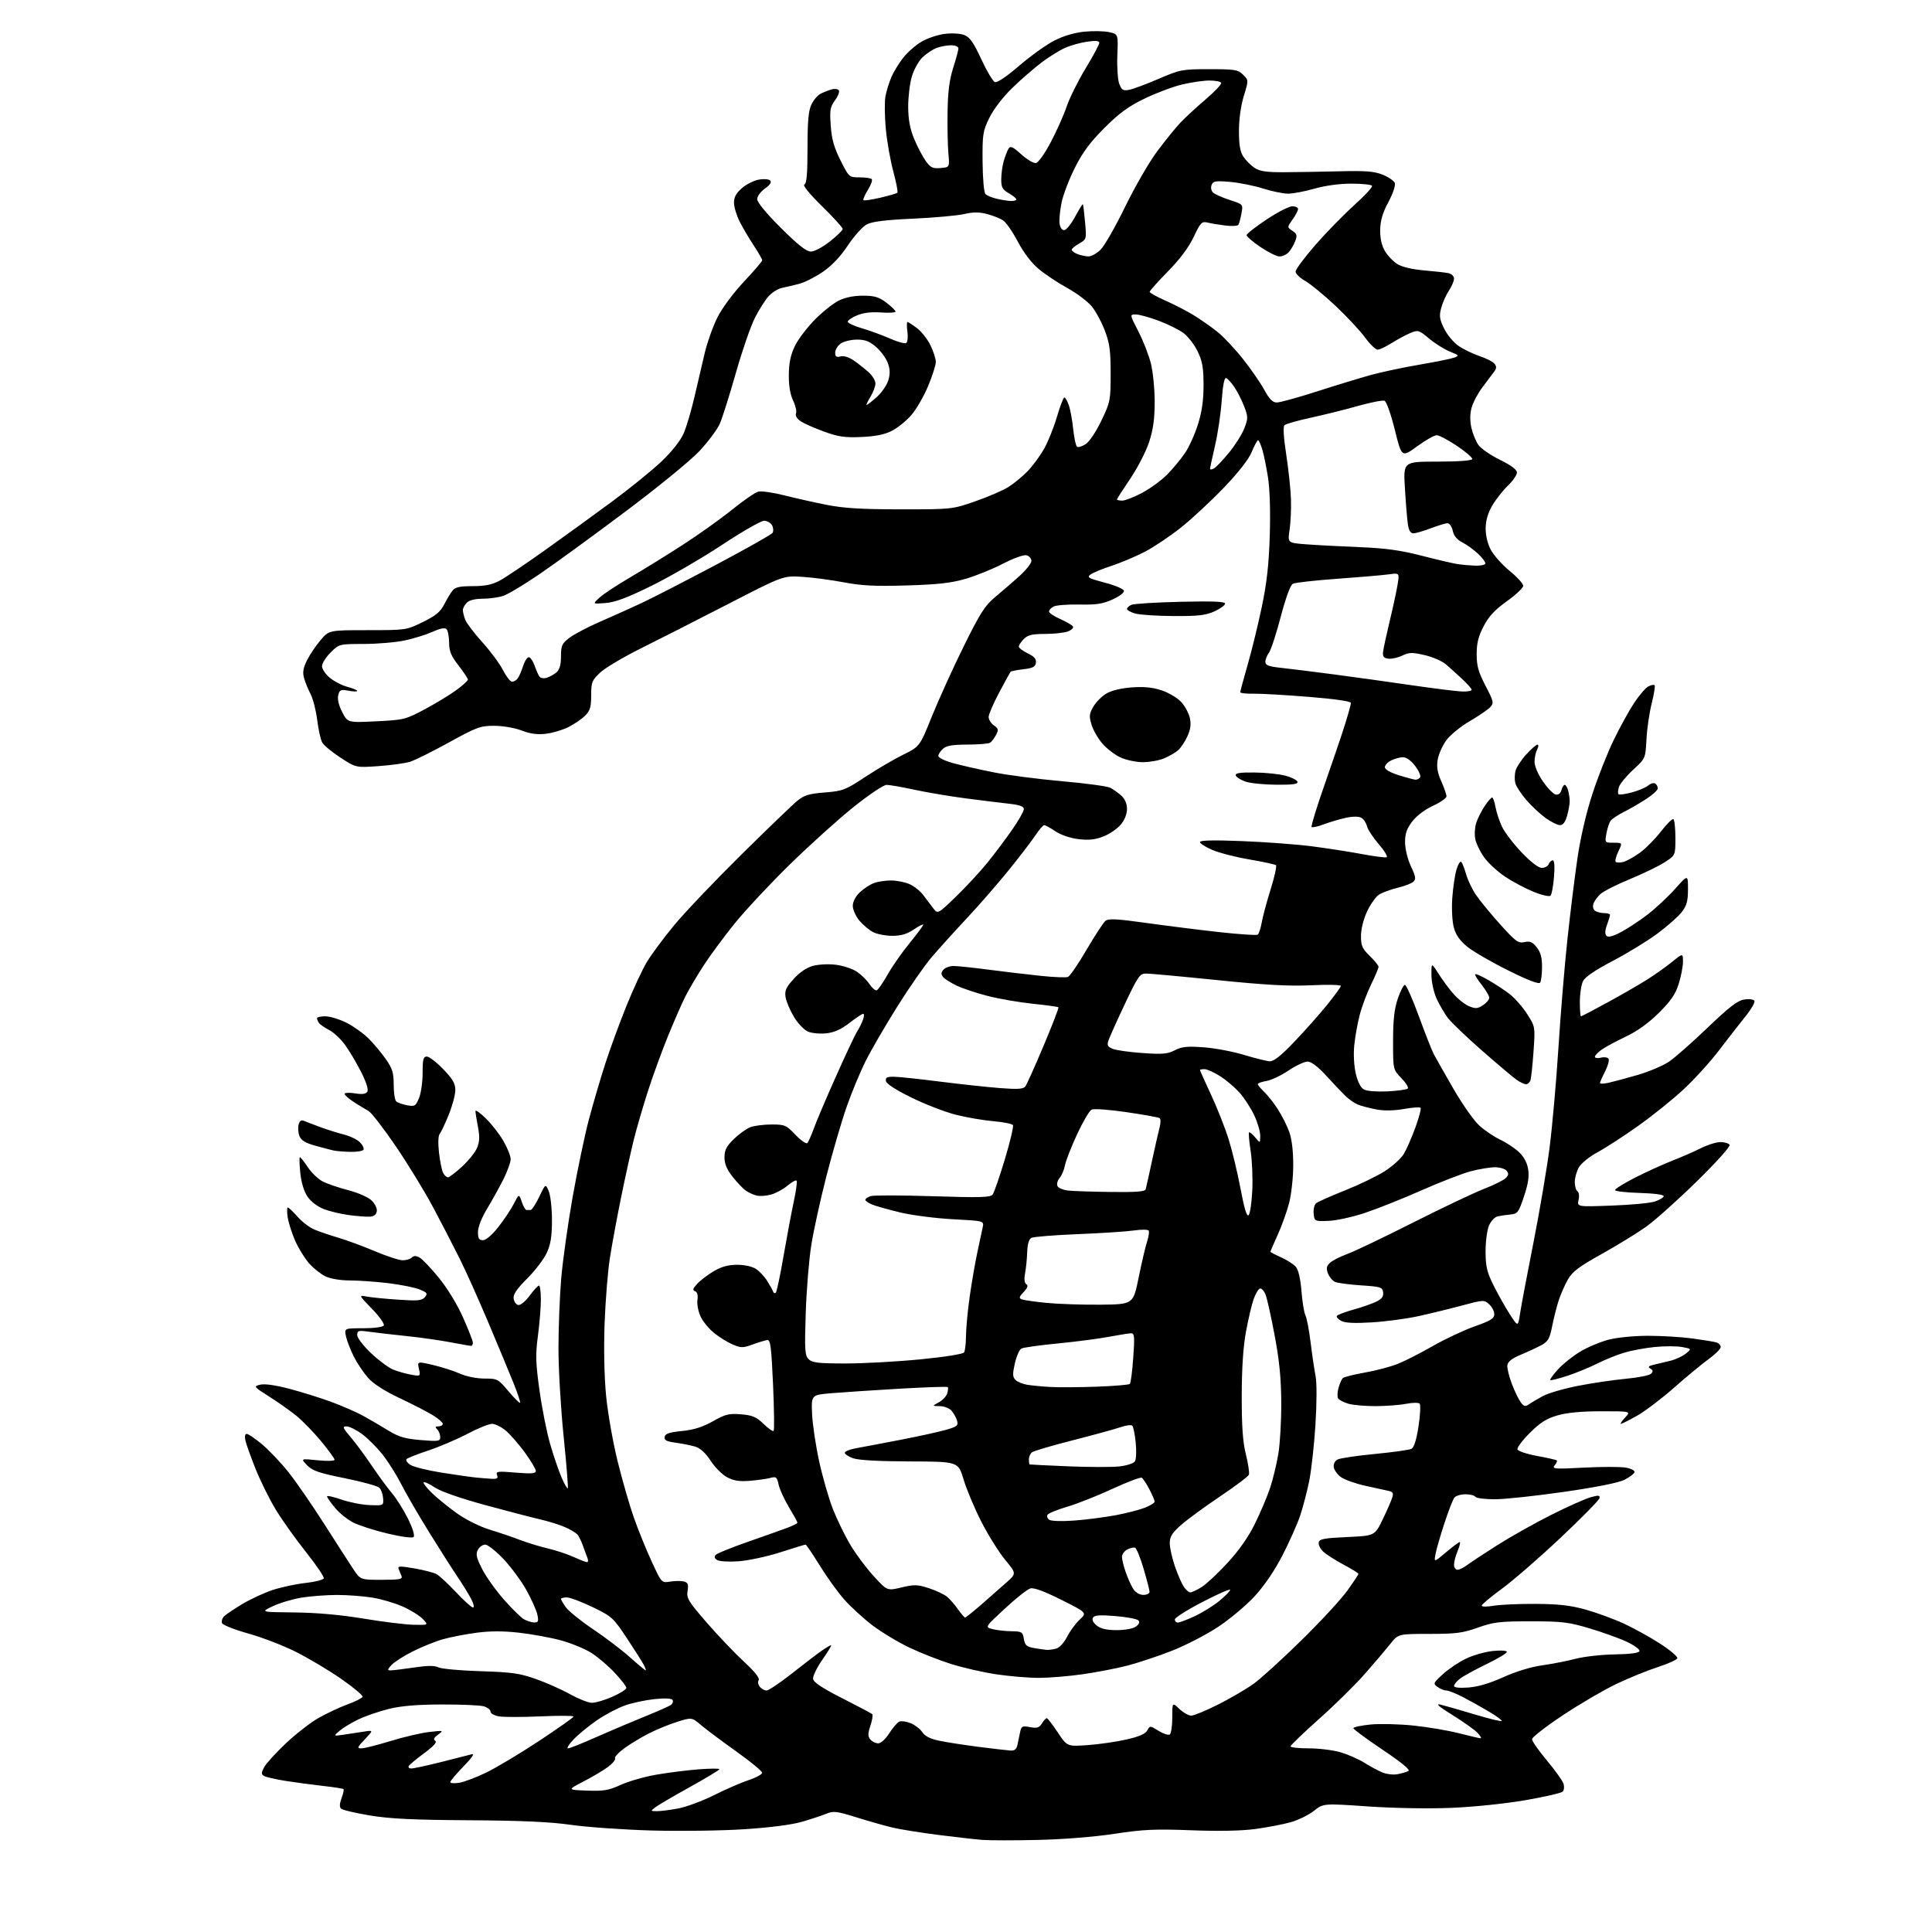 <?xml version="1.0" encoding="UTF-8" standalone="no"?>
<svg 
  version="1.1" 
  xmlns="http://www.w3.org/2000/svg" 
  xmlns:xlink="http://www.w3.org/1999/xlink" 
  xmlns:svg="http://www.w3.org/2000/svg"
  xmlns:rdf="http://www.w3.org/1999/02/22-rdf-syntax-ns#"
  xmlns:cc="http://creativecommons.org/ns#"
  xmlns:dc="http://purl.org/dc/elements/1.1/"
  viewBox="0 0 768 768"
  width="768"
  height="768"
>
<style>svg {background-color: white; }</style>"
<path stroke="none" fill="black" fill-rule="evenodd" d="M412.50,731.40C403.15,731.62 393.25,731.61 390.50,731.39C387.75,731.18 379.88,730.28 373.00,729.41C366.12,728.53 358.02,727.24 355.00,726.54C351.98,725.83 345.50,724.00 340.60,722.47C332.75,720.00 331.34,719.82 328.60,720.94C326.90,721.64 322.57,723.08 319.00,724.13C314.92,725.34 306.36,726.46 296.00,727.14C286.93,727.74 270.27,727.97 259.00,727.65C247.72,727.33 233.32,726.32 227.00,725.41C218.73,724.22 207.36,723.71 186.50,723.58C164.29,723.45 155.05,723.00 147.01,721.67C141.25,720.71 136.09,719.49 135.55,718.95C134.91,718.31 134.99,716.87 135.77,714.80C136.43,713.06 136.78,711.44 136.55,711.21C136.32,710.98 132.61,710.40 128.31,709.92C124.02,709.44 117.29,708.54 113.37,707.91C109.45,707.28 105.64,706.40 104.91,705.95C103.82,705.27 103.84,704.67 105.00,702.50C105.78,701.05 109.61,696.83 113.52,693.11C117.43,689.40 123.30,684.83 126.56,682.96C129.83,681.10 135.03,678.65 138.12,677.53C141.21,676.42 143.91,675.05 144.12,674.50C144.33,673.96 140.45,670.71 135.50,667.29C130.55,663.87 122.45,659.05 117.50,656.58C112.55,654.10 104.06,650.84 98.64,649.33C93.21,647.81 88.54,645.96 88.25,645.21C87.96,644.46 88.35,643.23 89.11,642.48C89.88,641.73 93.14,639.54 96.37,637.60C99.61,635.66 105.01,633.17 108.37,632.05C111.74,630.94 117.61,629.68 121.42,629.26C125.22,628.84 128.50,628.01 128.70,627.40C128.90,626.80 125.70,622.07 121.58,616.90C117.46,611.73 112.06,604.12 109.56,600.00C107.07,595.88 103.50,588.67 101.63,584.00C99.76,579.33 97.94,574.26 97.59,572.75C97.19,571.00 97.37,570.00 98.09,570.00C98.71,570.00 101.47,571.88 104.21,574.17C106.95,576.47 111.64,581.42 114.64,585.17C117.64,588.93 124.03,598.19 128.85,605.75C133.67,613.31 138.89,621.41 140.44,623.75C143.27,628.00 143.27,628.00 151.74,628.00C158.88,628.00 160.12,627.76 159.61,626.50C159.27,625.67 158.75,624.39 158.45,623.64C157.99,622.51 159.02,622.48 164.70,623.46C168.44,624.11 172.41,625.13 173.52,625.73C174.63,626.33 178.11,629.56 181.26,632.91C184.40,636.26 187.44,639.00 188.01,639.00C188.60,639.00 188.33,637.60 187.38,635.75C186.46,633.96 184.04,630.02 182.00,627.00C179.95,623.98 174.79,615.88 170.53,609.00C166.27,602.12 161.29,593.55 159.48,589.95C157.66,586.35 154.32,581.05 152.05,578.18C149.77,575.30 146.07,571.61 143.81,569.98C141.55,568.34 138.81,567.00 137.72,567.00C136.01,567.00 136.23,567.57 139.36,571.25C141.36,573.59 145.10,578.65 147.69,582.50C150.27,586.35 153.90,591.30 155.75,593.50C157.61,595.70 160.51,600.33 162.22,603.79C164.06,607.54 164.95,610.44 164.41,610.97C163.88,611.49 159.54,610.91 154.00,609.59C148.78,608.35 142.63,606.37 140.35,605.19C138.06,604.02 134.80,601.37 133.10,599.30C131.39,597.23 130.00,595.22 130.00,594.83C130.00,594.43 132.59,595.01 135.75,596.11C138.91,597.21 143.97,598.20 147.00,598.30C152.50,598.50 152.50,598.50 152.29,595.57C152.17,593.96 151.50,592.08 150.79,591.39C150.08,590.69 143.91,589.00 137.08,587.62C126.80,585.55 124.22,584.66 122.08,582.46C119.50,579.79 119.50,579.79 126.25,580.48C130.01,580.86 133.00,580.77 133.00,580.27C133.00,579.79 130.60,576.49 127.67,572.94C124.74,569.40 120.34,564.86 117.90,562.86C115.45,560.87 110.56,557.41 107.04,555.18C100.79,551.23 100.70,551.11 103.40,550.44C105.14,550.00 109.39,550.59 114.83,552.01C119.60,553.26 127.10,555.59 131.50,557.20C135.90,558.81 141.75,561.37 144.50,562.89C147.25,564.41 151.75,567.04 154.50,568.73C158.51,571.20 161.03,571.93 167.25,572.45C174.34,573.03 175.00,572.93 175.00,571.24C175.00,570.23 174.46,568.86 173.80,568.20C172.87,567.27 172.98,567.00 174.30,567.00C175.24,567.00 176.00,566.56 176.00,566.01C176.00,565.47 174.31,563.97 172.25,562.68C170.19,561.39 164.22,558.31 159.00,555.84C152.75,552.89 148.39,550.08 146.25,547.64C144.46,545.60 141.93,541.81 140.62,539.21C139.32,536.62 137.93,533.04 137.54,531.25C136.84,528.00 136.84,528.00 144.36,528.00C148.74,528.00 152.17,527.54 152.56,526.90C152.93,526.30 150.83,523.33 147.87,520.28C142.67,514.93 142.59,514.78 145.50,515.36C147.15,515.70 152.78,516.26 158.01,516.62C166.13,517.18 167.73,517.03 168.89,515.64C170.08,514.20 169.84,513.83 166.87,512.60C165.02,511.83 159.45,510.71 154.50,510.10C149.55,509.50 142.64,509.00 139.15,509.00C135.39,509.00 131.42,508.34 129.41,507.39C127.54,506.50 124.60,504.16 122.86,502.19C121.13,500.22 118.66,496.22 117.37,493.30C116.08,490.38 114.74,486.20 114.38,484.00C114.03,481.80 114.04,480.00 114.40,480.00C114.76,480.00 116.50,481.64 118.26,483.65C120.03,485.66 123.05,487.96 124.98,488.77C126.92,489.59 131.20,491.04 134.50,492.01C137.80,492.98 144.32,495.39 149.00,497.37C153.68,499.34 158.65,500.97 160.05,500.98C161.45,500.99 163.09,500.51 163.69,499.91C164.46,499.14 165.36,499.12 166.74,499.86C167.82,500.44 171.27,504.05 174.41,507.89C177.81,512.04 181.71,518.44 184.05,523.69C186.20,528.53 187.98,533.06 187.98,533.75C187.99,534.44 187.66,535.00 187.25,535.00C186.84,535.00 183.12,534.35 178.98,533.56C174.84,532.77 166.97,531.66 161.48,531.09C155.99,530.52 149.36,529.75 146.75,529.39C142.45,528.79 142.00,528.92 142.00,530.72C142.00,531.83 144.41,534.99 147.49,537.90C150.51,540.76 154.45,543.69 156.24,544.42C158.03,545.15 161.23,546.06 163.34,546.44C167.19,547.13 167.19,547.13 166.53,544.14C165.87,541.15 165.87,541.15 172.11,542.60C175.53,543.40 180.34,544.94 182.80,546.03C185.41,547.18 189.45,548.00 192.57,548.00C197.72,548.00 198.01,548.16 202.10,553.01C204.42,555.76 206.50,557.83 206.72,557.61C206.94,557.39 205.79,553.90 204.16,549.86C202.53,545.81 198.07,535.08 194.24,526.00C190.42,516.92 185.27,505.45 182.81,500.50C180.35,495.55 175.58,486.32 172.21,480.00C168.85,473.68 162.14,462.70 157.30,455.60C152.46,448.51 147.60,442.22 146.50,441.63C145.40,441.03 142.81,439.46 140.75,438.14C138.69,436.81 137.00,435.33 137.00,434.85C137.00,434.37 138.85,434.27 141.10,434.63C144.01,435.10 145.44,434.90 146.02,433.96C146.54,433.13 145.60,430.17 143.52,426.07C141.69,422.46 138.81,417.60 137.11,415.29C135.42,412.97 132.57,410.32 130.77,409.40C128.97,408.47 127.17,407.22 126.77,406.61C126.36,406.00 126.02,405.16 126.02,404.75C126.01,404.34 127.49,404.00 129.30,404.00C131.12,404.00 134.88,405.13 137.65,406.51C140.42,407.89 144.38,410.71 146.45,412.76C148.52,414.82 151.63,418.52 153.36,421.00C155.99,424.77 156.50,426.43 156.50,431.20C156.50,434.33 156.95,437.31 157.50,437.81C158.05,438.32 159.99,439.01 161.81,439.35C164.86,439.92 165.23,439.71 166.56,436.52C167.35,434.62 168.00,430.12 168.00,426.53C168.00,421.08 168.28,420.00 169.68,420.00C170.61,420.00 173.53,422.25 176.18,425.00C179.97,428.93 181.00,430.70 181.00,433.32C181.00,435.16 179.83,439.55 178.40,443.08C176.97,446.61 175.35,450.05 174.80,450.72C174.19,451.47 174.08,454.41 174.51,458.22C174.91,461.68 175.64,465.29 176.15,466.25C176.66,467.21 177.51,468.00 178.06,468.00C178.60,468.00 181.13,466.09 183.67,463.75C186.21,461.41 188.90,458.07 189.63,456.31C190.65,453.90 190.73,451.86 189.99,447.93C189.44,445.07 189.00,442.25 189.00,441.66C189.00,441.07 190.84,442.37 193.09,444.55C195.34,446.72 198.49,450.75 200.08,453.50C201.68,456.25 202.99,459.53 202.99,460.78C203.00,462.03 201.68,465.67 200.07,468.87C198.45,472.06 195.53,477.34 193.57,480.59C191.43,484.13 190.00,487.80 190.00,489.75C190.00,492.32 190.41,493.00 191.98,493.00C193.16,493.00 195.59,490.93 198.05,487.82C200.30,484.97 203.08,480.81 204.23,478.57C206.31,474.50 206.31,474.50 207.40,477.74C208.01,479.51 208.84,480.98 209.25,480.99C209.66,480.99 210.42,481.00 210.92,481.00C211.43,481.00 212.97,478.64 214.35,475.75C216.85,470.50 216.85,470.50 218.13,473.50C218.83,475.15 219.41,480.32 219.41,485.00C219.41,491.44 218.92,494.59 217.36,498.00C216.24,500.48 212.74,505.07 209.58,508.22C205.38,512.41 203.94,514.54 204.18,516.21C204.35,517.46 205.19,518.61 206.03,518.77C206.88,518.93 208.90,517.27 210.53,515.06C212.17,512.85 213.84,511.04 214.25,511.02C214.66,511.01 215.00,513.54 215.00,516.64C215.00,519.74 214.47,526.22 213.83,531.04C212.84,538.48 212.93,541.74 214.45,552.65C215.43,559.72 217.33,569.29 218.66,573.92C220.00,578.55 222.03,584.52 223.18,587.20C224.33,589.87 225.46,591.87 225.70,591.64C225.93,591.40 225.19,582.17 224.06,571.11C222.93,560.05 222.00,544.28 222.00,536.06C222.00,527.83 222.49,515.35 223.08,508.30C223.68,501.26 225.71,486.73 227.60,476.00C229.50,465.27 232.42,451.32 234.10,445.00C235.78,438.68 238.70,428.72 240.59,422.88C242.47,417.04 246.24,406.76 248.95,400.03C251.66,393.30 255.37,385.33 257.19,382.32C259.01,379.31 263.92,372.72 268.09,367.67C272.27,362.63 284.20,350.10 294.59,339.83C304.99,329.57 315.01,319.92 316.87,318.40C319.66,316.09 321.52,315.53 327.87,315.02C335.02,314.45 336.04,314.06 344.00,308.81C348.68,305.73 355.45,301.76 359.05,299.99C365.61,296.76 365.61,296.76 370.50,284.63C373.20,277.96 378.87,265.48 383.10,256.91C389.59,243.77 391.55,240.69 395.51,237.41C398.10,235.26 402.42,231.53 405.11,229.11C407.80,226.70 410.00,223.94 410.00,222.98C410.00,222.02 409.13,221.01 408.08,220.73C406.97,220.44 402.99,221.86 398.74,224.06C394.67,226.17 388.00,228.88 383.92,230.07C378.17,231.75 372.90,232.35 360.50,232.72C347.98,233.10 342.54,232.84 335.50,231.50C330.55,230.56 323.10,229.56 318.94,229.30C311.38,228.81 311.38,228.81 289.44,240.11C277.37,246.33 261.79,254.25 254.82,257.71C247.85,261.17 240.53,265.52 238.57,267.37C235.29,270.46 235.00,271.20 235.00,276.41C235.00,281.05 234.57,282.52 232.63,284.46C231.33,285.76 228.38,287.79 226.07,288.97C223.75,290.15 219.69,291.37 217.04,291.68C213.62,292.09 210.82,291.71 207.36,290.39C204.61,289.34 199.90,288.53 196.50,288.52C190.97,288.50 189.57,289.01 178.50,295.11C171.90,298.75 164.93,302.21 163.00,302.81C161.07,303.41 155.45,304.18 150.50,304.54C141.50,305.18 141.50,305.18 135.32,301.16C131.92,298.95 128.65,296.21 128.05,295.09C127.44,293.96 126.56,289.96 126.09,286.19C125.62,282.43 124.45,277.83 123.49,275.98C122.53,274.13 121.36,271.26 120.89,269.60C120.23,267.32 120.50,265.61 122.01,262.54C123.10,260.32 125.53,256.70 127.40,254.50C130.80,250.50 130.80,250.50 146.16,250.50C161.44,250.50 161.55,250.48 168.09,247.27C173.21,244.75 175.09,243.21 176.57,240.27C177.62,238.20 179.12,235.71 179.90,234.75C180.98,233.40 182.83,233.00 187.92,233.00C192.73,233.00 195.61,232.42 198.51,230.88C200.71,229.72 208.57,224.44 216.00,219.16C223.43,213.88 235.57,205.08 243.00,199.60C250.43,194.12 259.50,186.76 263.16,183.24C267.27,179.29 270.58,175.06 271.81,172.17C272.91,169.60 274.80,163.22 276.01,158.00C277.22,152.78 279.06,144.90 280.10,140.50C281.14,136.10 283.45,129.61 285.23,126.08C287.09,122.41 291.57,116.38 295.73,111.95C299.73,107.70 303.00,103.88 303.00,103.46C303.00,103.05 301.48,100.41 299.63,97.60C297.78,94.80 295.27,90.54 294.06,88.15C292.85,85.76 291.82,82.43 291.77,80.74C291.71,78.50 292.53,76.92 294.80,74.89C296.51,73.36 299.54,71.80 301.53,71.43C303.59,71.04 305.58,71.18 306.15,71.75C306.82,72.42 306.13,73.48 304.08,74.95C302.36,76.17 301.00,78.04 301.00,79.18C301.00,80.43 304.66,84.87 310.43,90.61C317.25,97.40 320.55,100.00 322.34,100.00C323.73,100.00 327.07,98.22 329.91,95.98C332.71,93.76 335.00,91.53 335.00,91.01C335.00,90.49 331.29,86.41 326.75,81.96C321.74,77.04 318.99,73.65 319.75,73.34C320.67,72.97 321.00,69.09 321.00,58.82C321.00,48.25 321.38,44.00 322.55,41.55C323.40,39.75 325.08,37.80 326.30,37.21C327.51,36.61 329.47,35.85 330.67,35.52C331.86,35.19 333.12,35.38 333.46,35.94C333.81,36.50 333.11,38.29 331.91,39.91C330.00,42.49 329.79,43.77 330.23,49.95C330.61,55.32 331.55,58.65 334.12,63.76C337.48,70.46 337.52,70.50 341.67,70.50C343.96,70.50 346.15,70.81 346.53,71.20C346.91,71.58 346.23,73.52 345.00,75.50C343.77,77.48 342.98,79.32 343.24,79.57C343.50,79.83 346.52,79.39 349.96,78.59C353.39,77.79 356.44,76.90 356.72,76.61C357.01,76.32 356.28,72.51 355.10,68.14C353.92,63.76 352.57,56.09 352.11,51.08C351.65,46.08 351.59,40.30 351.99,38.24C352.38,36.18 353.43,32.77 354.33,30.66C355.24,28.55 357.37,25.06 359.08,22.90C360.79,20.74 364.06,17.88 366.34,16.55C368.63,15.21 372.75,13.83 375.50,13.48C378.36,13.11 381.70,13.30 383.31,13.92C385.51,14.76 386.99,16.87 390.07,23.53C392.24,28.23 394.67,32.32 395.48,32.63C396.38,32.98 400.15,30.44 405.22,26.07C409.78,22.16 416.09,17.65 419.25,16.06C422.89,14.22 427.30,12.94 431.25,12.57C434.69,12.25 439.07,12.35 441.00,12.79C444.50,13.60 444.50,13.60 444.16,22.05C443.98,26.70 444.33,31.79 444.93,33.36C445.86,35.76 446.48,36.14 448.77,35.73C450.27,35.46 455.55,33.50 460.50,31.37C469.17,27.65 469.91,27.50 480.72,27.50C490.95,27.50 492.13,27.69 494.14,29.70C496.35,31.90 496.35,31.90 494.42,38.20C493.25,42.04 492.50,47.45 492.50,52.04C492.50,57.57 492.97,60.31 494.26,62.28C495.23,63.76 497.24,65.77 498.72,66.74C500.80,68.10 503.45,68.49 510.45,68.46C515.43,68.44 525.35,68.27 532.50,68.09C542.96,67.83 546.31,68.10 549.67,69.46C551.97,70.39 554.12,71.88 554.46,72.76C554.81,73.67 553.70,76.97 551.90,80.34C549.58,84.69 548.70,87.69 548.65,91.40C548.60,94.77 549.24,97.63 550.54,99.82C551.62,101.64 553.85,103.97 555.50,104.99C557.33,106.12 561.42,107.09 566.00,107.48C570.12,107.83 574.51,108.32 575.75,108.58C577.04,108.84 578.00,109.77 577.99,110.77C577.99,111.72 577.09,113.85 575.98,115.50C574.88,117.15 573.51,120.22 572.93,122.32C572.04,125.56 572.21,126.81 574.05,130.60C575.25,133.07 577.83,136.17 579.83,137.53C581.82,138.88 585.56,140.69 588.15,141.55C590.73,142.41 593.39,143.76 594.05,144.55C594.98,145.69 594.95,146.40 593.87,147.85C593.12,148.87 591.04,151.64 589.25,154.01C587.46,156.37 585.54,160.01 584.98,162.09C584.31,164.55 584.29,167.34 584.91,170.10C585.44,172.43 586.70,175.50 587.72,176.92C588.74,178.34 592.59,180.99 596.29,182.80C600.75,185.00 603.00,186.69 603.00,187.86C603.00,188.82 601.39,191.16 599.41,193.05C597.44,194.95 594.66,198.48 593.23,200.90C591.51,203.82 590.62,206.83 590.57,209.90C590.53,212.74 591.30,216.03 592.59,218.50C593.74,220.70 597.11,224.49 600.09,226.92C603.07,229.36 605.50,232.03 605.50,232.85C605.50,233.68 602.59,236.44 599.03,238.98C594.23,242.40 591.83,244.98 589.78,248.91C587.67,252.95 587.00,255.63 587.00,260.04C587.00,264.74 587.67,267.14 590.51,272.59C593.74,278.79 593.89,279.46 592.43,281.07C591.56,282.04 587.88,284.55 584.26,286.66C580.64,288.77 576.43,292.20 574.92,294.29C573.40,296.37 571.87,299.83 571.51,301.97C571.02,304.84 571.39,307.10 572.92,310.56C574.07,313.14 575.00,315.84 575.00,316.55C575.00,317.27 572.59,318.96 569.64,320.31C566.42,321.78 563.14,324.27 561.39,326.55C559.15,329.49 558.51,331.38 558.54,334.92C558.56,337.54 559.56,341.59 560.87,344.38C562.78,348.42 562.94,349.47 561.83,350.50C561.10,351.18 558.25,352.28 555.50,352.93C552.75,353.59 549.45,354.81 548.17,355.64C546.89,356.47 544.75,359.48 543.43,362.33C542.00,365.39 541.02,369.36 541.01,372.05C541.00,375.95 541.50,377.10 544.50,380.00C546.42,381.87 548.00,383.81 548.00,384.32C548.00,384.84 546.66,388.01 545.02,391.38C543.38,394.74 541.34,400.20 540.49,403.50C539.63,406.80 538.66,412.25 538.33,415.62C537.98,419.20 538.25,423.86 538.97,426.89C539.76,430.17 540.94,432.44 542.23,433.12C543.36,433.73 547.47,434.04 551.56,433.84C555.58,433.63 559.20,433.13 559.61,432.72C560.03,432.31 558.88,430.44 557.06,428.57C553.76,425.16 553.76,425.16 553.77,413.83C553.77,405.42 554.25,401.08 555.64,397.00C556.66,393.98 557.94,391.50 558.47,391.50C559.01,391.50 561.51,397.12 564.03,404.00C566.55,410.88 569.20,417.62 569.93,419.00C570.65,420.38 574.14,426.54 577.69,432.69C581.23,438.85 585.90,445.49 588.06,447.44C590.22,449.39 593.92,451.89 596.28,453.00C598.65,454.11 601.97,456.29 603.67,457.85C605.71,459.71 607.00,462.04 607.44,464.67C607.94,467.60 607.50,470.53 605.81,475.58C603.69,481.94 603.26,482.52 600.50,482.77C598.85,482.93 596.54,483.26 595.38,483.51C594.17,483.77 592.66,485.39 591.88,487.24C591.12,489.03 590.52,493.70 590.54,497.60C590.57,503.54 591.10,505.75 593.78,511.10C595.54,514.62 598.43,519.75 600.21,522.50C603.44,527.50 603.44,527.50 604.27,522.00C604.73,518.98 607.11,506.38 609.56,494.00C612.01,481.62 614.90,464.58 615.99,456.13C617.07,447.68 618.65,429.90 619.49,416.63C620.33,403.36 621.94,383.95 623.06,373.50C624.19,363.05 625.98,348.52 627.05,341.22C628.24,333.07 630.53,323.20 632.98,315.68C635.18,308.93 639.01,299.22 641.51,294.09C644.00,288.97 647.66,282.34 649.64,279.36C651.61,276.38 654.12,273.47 655.20,272.89C656.28,272.31 657.42,272.08 657.72,272.38C658.02,272.68 657.50,275.97 656.56,279.68C655.63,283.40 654.70,289.82 654.49,293.95C654.10,301.47 654.10,301.47 649.19,306.01C646.49,308.50 643.95,311.58 643.55,312.85C643.15,314.11 643.07,315.40 643.38,315.71C643.69,316.02 646.09,315.70 648.72,314.99C651.35,314.28 654.26,313.05 655.19,312.25C656.11,311.45 657.35,311.10 657.94,311.46C658.52,311.82 659.00,312.69 659.00,313.39C659.00,314.09 656.86,316.03 654.25,317.71C651.64,319.39 647.67,321.68 645.43,322.81C643.20,323.93 640.89,325.45 640.31,326.18C639.73,326.90 638.96,329.19 638.59,331.25C637.91,335.00 637.91,335.00 641.44,335.00C644.97,335.00 644.97,335.00 643.30,338.49C642.39,340.41 641.93,342.26 642.27,342.61C642.62,342.96 643.97,342.97 645.26,342.65C646.56,342.32 649.52,340.68 651.83,339.01C654.15,337.33 657.93,333.52 660.23,330.55C662.53,327.57 664.77,325.36 665.21,325.63C665.64,325.90 666.00,329.25 666.00,333.08C666.00,340.04 666.00,340.04 661.56,342.86C659.12,344.41 652.93,347.40 647.81,349.51C642.69,351.62 637.50,354.24 636.27,355.33C635.04,356.42 633.75,358.20 633.41,359.28C633.04,360.45 633.34,361.60 634.14,362.11C634.89,362.58 636.51,362.98 637.75,362.98C638.99,362.99 640.00,363.31 640.00,363.68C640.00,364.05 639.46,365.85 638.80,367.68C637.98,369.93 637.93,371.33 638.62,372.02C639.31,372.71 641.18,372.21 644.45,370.48C647.09,369.07 651.86,365.92 655.04,363.47C658.22,361.02 663.11,356.45 665.91,353.31C671.00,347.60 671.00,347.60 671.00,353.46C671.00,358.13 670.51,359.96 668.55,362.52C667.20,364.29 662.84,368.15 658.86,371.10C654.88,374.06 646.87,378.95 641.07,381.99C634.16,385.60 630.10,388.36 629.28,390.00C628.59,391.38 628.02,395.09 628.01,398.25C628.01,401.41 628.21,404.00 628.46,404.00C628.72,404.00 633.50,401.50 639.08,398.45C644.67,395.40 651.77,391.30 654.87,389.34C657.97,387.37 662.41,384.21 664.75,382.31C669.00,378.87 669.00,378.87 669.00,382.32C669.00,384.22 668.24,388.18 667.30,391.14C666.00,395.25 664.16,397.93 659.39,402.66C655.33,406.68 650.80,409.94 646.33,412.05C642.58,413.83 638.26,416.15 636.75,417.21C635.24,418.27 634.00,419.56 634.00,420.09C634.00,420.61 635.08,420.77 636.39,420.44C637.71,420.11 639.07,420.31 639.43,420.88C639.78,421.46 639.16,423.73 638.04,425.93C636.92,428.12 636.00,430.20 636.00,430.54C636.00,430.88 637.46,430.84 639.25,430.46C641.04,430.07 646.26,428.68 650.86,427.35C655.46,426.03 661.16,423.61 663.53,421.98C665.91,420.34 672.81,414.26 678.87,408.45C687.32,400.35 690.68,397.76 693.31,397.34C695.25,397.02 697.03,397.24 697.39,397.83C697.75,398.40 696.10,401.26 693.73,404.19C691.37,407.11 686.68,413.12 683.32,417.55C679.96,421.98 673.67,428.91 669.35,432.95C665.03,436.98 656.77,443.62 651.00,447.70C645.23,451.78 638.00,456.46 634.94,458.10C631.89,459.73 628.63,462.36 627.69,463.94C626.76,465.52 626.00,468.18 626.00,469.85C626.00,471.52 626.48,473.18 627.06,473.54C627.65,473.90 627.85,475.42 627.51,476.97C626.90,479.75 626.90,479.75 640.70,479.24C648.29,478.97 656.01,478.24 657.85,477.62C659.69,477.00 661.26,476.05 661.35,475.50C661.44,474.91 657.53,474.38 651.75,474.21C646.39,474.06 642.00,473.54 642.00,473.08C642.00,472.61 645.49,470.43 649.75,468.24C654.01,466.05 660.65,463.02 664.50,461.50C668.35,459.99 673.62,457.69 676.22,456.38C678.81,455.07 682.27,454.00 683.91,454.00C685.54,454.00 687.18,454.49 687.55,455.09C687.93,455.70 682.26,462.02 674.54,469.58C667.02,476.96 657.95,485.07 654.39,487.62C650.83,490.16 642.87,495.04 636.71,498.48C627.69,503.49 625.06,505.47 623.27,508.61C622.04,510.75 620.38,514.52 619.58,517.00C618.78,519.48 617.62,524.09 616.99,527.26C616.02,532.17 615.38,533.28 612.68,534.74C610.93,535.69 607.25,537.40 604.50,538.54C601.12,539.94 599.40,541.27 599.20,542.64C599.04,543.76 599.84,547.11 600.97,550.08C602.11,553.06 603.72,556.39 604.55,557.48C605.79,559.11 606.35,559.24 607.78,558.24C608.72,557.57 611.24,556.08 613.36,554.93C615.48,553.79 621.78,551.96 627.36,550.88C632.94,549.79 641.47,548.53 646.32,548.08C651.17,547.63 655.67,546.73 656.31,546.09C657.21,545.19 657.14,544.71 656.04,544.03C654.95,543.35 655.30,542.98 657.55,542.47C659.17,542.10 662.14,541.39 664.16,540.89C666.17,540.38 668.86,539.12 670.15,538.08C672.49,536.18 672.49,536.18 668.68,535.47C666.59,535.08 661.74,535.06 657.90,535.44C654.07,535.82 648.59,536.82 645.72,537.68C642.85,538.53 638.01,540.48 634.97,542.02C631.92,543.55 626.56,545.75 623.05,546.91C619.54,548.06 616.48,548.82 616.26,548.59C616.03,548.36 617.41,546.45 619.33,544.34C621.24,542.23 625.22,539.06 628.16,537.29C631.09,535.53 636.18,533.39 639.46,532.54C642.84,531.67 649.62,531.00 655.14,531.00C660.48,531.00 668.38,531.47 672.68,532.05C676.98,532.63 681.29,533.34 682.25,533.62C683.21,533.90 684.00,534.74 684.00,535.47C684.00,536.21 681.86,538.35 679.25,540.23C676.64,542.12 670.45,547.23 665.50,551.60C660.55,555.96 653.92,560.99 650.77,562.77C647.61,564.55 644.72,566.00 644.34,566.00C643.96,566.00 644.71,564.88 646.00,563.50C648.35,561.00 648.35,561.00 636.58,561.00C628.69,561.00 622.94,561.54 619.15,562.63C614.78,563.89 612.29,565.46 608.15,569.58C605.21,572.50 602.99,575.46 603.22,576.15C603.45,576.85 606.97,578.02 611.05,578.77C615.13,579.52 618.65,580.32 618.87,580.54C619.10,580.77 618.70,581.66 617.98,582.52C616.81,583.94 617.94,584.02 629.68,583.40C636.83,583.03 644.36,583.03 646.41,583.42C648.49,583.81 649.96,584.61 649.75,585.24C649.55,585.86 647.77,587.20 645.80,588.22C643.55,589.39 634.71,591.16 621.87,593.02C610.66,594.63 598.26,595.97 594.31,595.98C590.35,595.99 586.84,595.55 586.50,595.00C586.16,594.45 584.39,594.00 582.56,594.00C580.74,594.00 578.76,594.58 578.17,595.29C577.58,596.00 575.78,600.61 574.17,605.54C572.55,610.47 570.96,615.98 570.63,617.80C570.03,621.09 570.03,621.09 574.83,617.05C577.47,614.82 579.91,613.00 580.26,613.00C580.61,613.00 580.25,614.56 579.45,616.47C578.65,618.38 578.00,620.85 578.00,621.97C578.00,623.09 578.61,624.00 579.37,624.00C580.12,624.00 581.80,623.19 583.12,622.20C584.43,621.20 589.88,617.61 595.23,614.21C600.58,610.82 610.26,605.38 616.74,602.13C623.21,598.88 630.23,595.76 632.32,595.18C635.48,594.30 636.07,594.37 635.81,595.57C635.64,596.37 628.66,603.45 620.30,611.33C611.94,619.20 601.48,628.29 597.05,631.53C592.62,634.76 589.00,637.80 589.00,638.27C589.00,638.74 591.14,638.76 593.75,638.31C596.36,637.87 603.90,637.53 610.50,637.57C619.67,637.63 624.36,638.17 630.40,639.86C634.74,641.08 641.56,643.58 645.56,645.43C649.55,647.28 656.04,650.87 659.98,653.42C663.92,655.97 666.98,658.56 666.77,659.18C666.57,659.79 663.05,661.38 658.95,662.71C654.85,664.04 647.45,667.05 642.50,669.41C637.55,671.77 627.99,677.36 621.25,681.84C614.51,686.31 609.00,690.60 609.00,691.36C609.00,692.13 611.66,695.93 614.91,699.81C618.16,703.70 621.13,707.85 621.51,709.04C621.89,710.23 621.75,711.65 621.20,712.20C620.65,712.75 613.96,714.29 606.35,715.61C598.42,716.98 585.87,718.28 577.00,718.65C567.90,719.03 554.17,718.79 543.77,718.08C526.06,716.86 526.06,716.86 522.28,719.86C520.20,721.50 516.02,723.54 513.00,724.38C509.98,725.22 503.68,726.43 499.00,727.06C493.54,727.80 484.42,727.98 473.50,727.56C459.11,727.01 454.43,727.23 443.00,728.97C434.97,730.19 422.61,731.18 412.50,731.40zM261.07,719.97C262.48,719.99 266.28,719.51 269.51,718.91C272.74,718.32 279.23,715.91 283.94,713.55C288.65,711.20 294.86,708.51 297.75,707.56C300.64,706.61 302.98,705.31 302.95,704.67C302.92,704.03 298.30,700.23 292.70,696.24C287.09,692.25 280.81,687.55 278.74,685.81C274.99,682.64 274.99,682.64 269.24,684.44C266.08,685.43 261.02,687.50 258.00,689.03C254.97,690.56 250.57,693.22 248.21,694.94C245.85,696.66 244.17,698.47 244.48,698.97C244.79,699.46 243.57,700.97 241.77,702.32C239.97,703.67 235.57,706.29 232.00,708.14C225.50,711.50 225.50,711.50 233.32,711.79C239.97,712.04 241.96,711.70 246.74,709.52C249.83,708.10 256.18,706.28 260.85,705.47C265.53,704.65 273.10,703.70 277.67,703.34C282.25,702.99 286.00,702.96 286.00,703.28C286.00,703.59 280.71,706.78 274.25,710.37C267.79,713.96 261.60,717.58 260.50,718.42C258.55,719.90 258.56,719.94 261.07,719.97zM182.52,708.69C184.46,708.38 189.30,706.55 193.27,704.63C197.25,702.71 206.69,697.06 214.25,692.07C221.81,687.08 228.00,682.70 228.00,682.35C228.00,681.99 222.13,681.96 214.95,682.28C207.78,682.60 200.35,682.61 198.45,682.30C196.50,681.98 195.00,681.15 195.00,680.39C195.00,679.65 193.76,678.69 192.25,678.28C190.74,677.86 183.20,677.53 175.50,677.56C165.67,677.59 159.42,678.12 154.50,679.34C150.65,680.30 145.25,682.16 142.50,683.47C139.75,684.78 136.38,686.83 135.00,688.01C132.50,690.16 132.50,690.16 136.50,689.58C138.70,689.26 142.30,688.71 144.50,688.37C148.50,687.74 148.50,687.74 145.05,691.37C141.99,694.60 141.84,695.00 143.68,695.00C144.82,695.00 150.00,693.69 155.19,692.10C160.38,690.50 167.30,688.88 170.56,688.50C176.36,687.83 176.44,687.85 174.15,689.53C172.47,690.76 172.15,691.47 173.02,692.01C173.83,692.51 172.39,694.13 168.69,696.86C165.64,699.11 162.86,701.42 162.51,701.98C162.17,702.54 162.61,703.00 163.51,703.00C164.41,703.00 169.72,701.85 175.32,700.45C180.92,699.05 186.40,697.65 187.50,697.35C188.79,696.98 187.64,698.69 184.25,702.17C181.36,705.14 179.00,707.95 179.00,708.41C179.00,708.88 180.58,709.00 182.52,708.69zM555.50,705.28C557.15,704.98 559.10,704.41 559.84,704.02C560.72,703.56 557.24,700.68 549.59,695.54C543.21,691.26 538.00,687.41 538.00,686.98C538.00,686.55 541.04,685.90 544.75,685.53C548.46,685.16 556.14,685.34 561.82,685.93C567.49,686.51 575.67,687.89 579.98,689.00C584.30,690.10 588.17,691.00 588.57,691.00C588.98,691.00 588.46,690.06 587.41,688.90C586.37,687.75 581.91,684.57 577.51,681.84C572.16,678.53 570.50,677.12 572.50,677.58C574.15,677.97 580.34,679.74 586.25,681.52C592.16,683.30 597.00,684.45 597.00,684.09C597.00,683.72 594.64,682.02 591.75,680.31C588.86,678.59 584.25,676.02 581.51,674.60C578.76,673.17 575.81,672.00 574.95,672.00C574.09,672.00 572.52,671.37 571.46,670.60C569.62,669.25 569.71,669.03 573.52,665.55C575.70,663.54 579.81,660.77 582.63,659.39C585.46,658.01 590.29,656.62 593.38,656.30C596.63,655.96 599.00,656.12 599.00,656.66C599.00,657.18 595.33,659.38 590.84,661.55C586.36,663.72 581.63,666.32 580.34,667.32C579.05,668.32 578.00,669.62 578.00,670.19C578.00,670.85 580.13,671.08 583.75,670.81C587.51,670.53 592.30,669.11 597.58,666.71C602.51,664.47 608.54,662.63 613.03,662.00C617.09,661.42 623.13,660.24 626.45,659.37C629.78,658.50 636.74,657.73 641.92,657.65C648.02,657.55 651.47,657.09 651.72,656.35C651.93,655.71 649.72,654.07 646.80,652.69C643.89,651.31 637.23,648.90 632.00,647.34C623.53,644.81 620.98,644.50 608.50,644.50C596.10,644.50 593.70,644.79 587.50,647.00C581.47,649.15 578.79,649.50 568.17,649.50C555.83,649.50 555.83,649.50 552.67,653.49C550.92,655.68 546.42,660.99 542.65,665.28C538.89,669.58 530.68,677.67 524.40,683.26C518.13,688.85 513.00,693.78 513.00,694.21C513.00,694.64 516.29,695.00 520.32,695.00C524.34,695.00 530.04,695.71 532.97,696.58C535.91,697.46 540.11,699.31 542.32,700.70C544.53,702.10 547.73,703.82 549.42,704.54C551.11,705.26 553.85,705.59 555.50,705.28zM401.73,695.87C403.36,695.97 404.10,695.32 404.48,693.50C404.77,692.12 405.24,689.86 405.53,688.46C406.01,686.17 406.40,685.98 409.46,686.56C412.24,687.08 413.10,686.81 414.17,685.10C414.89,683.94 415.76,683.00 416.10,683.00C416.44,683.00 418.40,685.54 420.46,688.64C424.21,694.28 424.21,694.28 432.37,693.71C436.86,693.39 443.79,692.39 447.77,691.48C452.83,690.33 455.34,689.24 456.07,687.87C457.11,685.93 457.16,685.93 460.54,688.03C462.42,689.19 464.42,689.86 464.98,689.51C465.54,689.17 466.00,686.12 466.00,682.75C466.00,676.63 466.00,676.63 468.80,679.31C470.35,680.79 472.48,681.99 473.55,681.99C474.62,681.98 479.46,679.98 484.29,677.54C489.13,675.10 495.43,671.42 498.29,669.37C501.16,667.31 509.72,659.52 517.32,652.06C524.92,644.60 533.14,635.72 535.57,632.32C538.01,628.92 540.00,625.91 540.00,625.63C540.00,625.35 537.34,623.70 534.09,621.97C530.84,620.24 527.22,617.92 526.04,616.82C524.85,615.72 524.03,614.07 524.21,613.16C524.47,611.77 526.32,611.42 535.51,611.00C546.50,610.50 546.50,610.50 549.64,604.00C551.37,600.42 553.08,596.50 553.45,595.28C553.98,593.50 553.66,592.98 551.81,592.61C550.54,592.36 546.35,591.44 542.50,590.57C538.65,589.70 534.38,588.15 533.00,587.14C531.62,586.13 530.36,584.36 530.19,583.22C530.01,581.99 530.62,580.74 531.69,580.18C532.69,579.65 539.35,578.66 546.50,577.98C553.65,577.29 560.21,576.37 561.07,575.93C562.11,575.39 563.05,572.40 563.89,566.93C564.58,562.43 564.77,558.38 564.32,557.95C563.87,557.51 561.48,557.55 559.00,558.03C556.52,558.52 551.12,558.93 546.99,558.96C542.86,558.98 537.95,558.56 536.06,558.02C534.18,557.48 532.32,556.52 531.93,555.88C531.54,555.25 531.61,553.36 532.09,551.68C532.57,550.01 533.33,548.27 533.77,547.83C534.21,547.39 538.15,546.40 542.53,545.62C546.92,544.85 552.81,543.29 555.63,542.17C558.45,541.04 564.73,537.85 569.58,535.06C574.44,532.28 581.92,528.77 586.20,527.25C592.57,525.00 594.00,524.12 594.00,522.40C594.00,521.25 593.08,519.48 591.96,518.46C589.98,516.67 589.69,516.68 581.21,518.95C576.42,520.24 568.67,522.13 564.00,523.16C559.33,524.19 550.98,525.32 545.45,525.66C538.49,526.09 534.70,525.91 533.17,525.09C531.94,524.44 531.17,523.53 531.44,523.09C531.72,522.64 534.77,521.49 538.22,520.53C541.68,519.56 545.77,518.12 547.31,517.33C549.32,516.30 550.04,515.26 549.81,513.69C549.53,511.68 548.79,511.45 541.00,510.95C536.33,510.64 531.68,510.02 530.67,509.56C529.67,509.10 528.41,507.58 527.88,506.18C527.12,504.18 527.29,503.29 528.71,501.98C529.69,501.06 532.75,499.50 535.50,498.51C538.25,497.52 549.95,491.93 561.50,486.10C573.05,480.27 585.77,474.22 589.76,472.66C593.76,471.11 597.71,469.15 598.55,468.31C599.72,467.14 599.80,466.47 598.91,465.39C598.28,464.63 596.19,464.00 594.27,464.00C592.36,464.00 588.09,464.70 584.79,465.56C581.49,466.41 572.65,469.83 565.14,473.15C557.64,476.47 547.46,480.53 542.52,482.17C537.58,483.81 531.06,485.23 528.02,485.32C522.54,485.50 522.50,485.48 522.20,482.41C522.03,480.72 522.48,478.86 523.20,478.29C523.91,477.72 529.09,475.42 534.70,473.19C540.31,470.95 547.40,467.52 550.46,465.57C553.52,463.61 556.91,460.55 558.00,458.76C559.09,456.97 561.17,452.24 562.63,448.23C564.09,444.23 565.02,440.69 564.69,440.36C564.37,440.03 561.35,440.25 557.99,440.85C554.10,441.53 550.16,441.60 547.18,441.03C544.61,440.54 541.38,439.71 540.00,439.18C538.62,438.65 536.38,437.14 535.00,435.81C533.62,434.49 530.15,430.84 527.28,427.70C523.84,423.94 521.28,422.00 519.76,422.00C518.50,422.00 515.08,423.61 512.17,425.57C509.25,427.54 505.31,429.40 503.43,429.71C501.54,430.01 500.00,430.57 500.00,430.96C500.00,431.34 501.13,432.72 502.52,434.02C503.90,435.32 506.37,438.45 507.99,440.99C509.61,443.52 511.66,447.59 512.53,450.04C513.53,452.85 514.10,457.73 514.08,463.26C514.07,468.07 513.33,474.80 512.45,478.20C511.57,481.60 509.53,487.29 507.92,490.83C506.32,494.38 505.00,497.42 505.00,497.59C505.00,497.76 506.91,498.76 509.25,499.81C511.59,500.85 514.23,502.56 515.12,503.60C516.15,504.81 516.96,508.33 517.36,513.30C517.70,517.59 518.41,521.89 518.93,522.87C519.45,523.84 520.37,528.65 520.98,533.57C521.58,538.48 522.47,544.52 522.96,547.00C523.48,549.64 523.46,557.64 522.91,566.33C522.40,574.49 521.27,584.62 520.41,588.83C519.54,593.05 517.93,599.20 516.83,602.50C515.72,605.80 512.59,612.84 509.87,618.15C506.77,624.19 502.65,630.27 498.88,634.39C495.56,638.01 489.03,643.52 484.36,646.62C479.69,649.73 471.38,654.03 465.89,656.19C460.40,658.34 452.44,661.00 448.21,662.09C443.97,663.19 436.00,664.73 430.50,665.52C425.00,666.32 417.12,666.97 413.00,666.98C408.88,666.98 401.22,666.34 396.00,665.56C390.77,664.77 382.68,662.92 378.03,661.45C373.38,659.98 365.95,657.06 361.52,654.95C357.09,652.85 350.50,648.88 346.87,646.14C343.25,643.39 338.17,638.75 335.59,635.82C333.01,632.90 328.61,626.79 325.82,622.25C323.02,617.71 320.50,614.00 320.22,614.00C319.94,614.00 315.39,615.39 310.10,617.09C304.82,618.78 297.35,620.38 293.50,620.64C289.57,620.91 285.85,620.67 285.01,620.10C283.97,619.39 283.83,618.77 284.57,618.03C285.15,617.45 290.77,615.18 297.06,612.98C303.35,610.78 310.41,608.28 312.75,607.41C315.09,606.54 317.00,605.59 317.00,605.30C317.00,605.00 315.47,602.23 313.61,599.13C311.75,596.03 309.90,591.99 309.51,590.15C308.87,587.12 308.55,586.87 306.15,587.51C304.69,587.90 301.02,588.41 298.00,588.65C293.89,588.98 291.62,588.62 289.00,587.21C287.07,586.18 284.15,583.24 282.50,580.68C280.58,577.71 278.42,575.70 276.50,575.10C274.85,574.58 271.34,573.87 268.69,573.51C264.91,573.00 263.95,572.50 264.20,571.18C264.45,569.89 266.07,569.35 271.10,568.85C275.82,568.38 279.30,567.28 283.39,564.98C288.37,562.16 289.78,561.82 294.58,562.21C299.12,562.59 300.66,563.25 303.52,566.02C305.42,567.86 307.22,569.11 307.53,568.80C307.84,568.49 307.74,560.19 307.30,550.37C306.63,535.38 306.26,532.53 305.00,532.69C304.18,532.79 301.58,533.58 299.23,534.44C295.41,535.84 294.57,535.85 291.39,534.52C289.43,533.70 286.12,531.68 284.03,530.02C281.94,528.37 279.46,525.39 278.52,523.40C277.58,521.41 277.00,518.44 277.24,516.80C277.53,514.85 277.20,513.63 276.29,513.28C275.20,512.86 275.41,512.19 277.20,510.28C278.46,508.92 281.43,506.68 283.78,505.29C286.81,503.51 289.53,502.77 293.03,502.77C295.99,502.77 299.03,503.45 300.55,504.44C301.95,505.36 303.97,507.55 305.04,509.30C306.12,511.06 307.16,512.95 307.36,513.50C307.56,514.05 308.03,514.22 308.39,513.89C308.76,513.55 310.14,507.03 311.45,499.39C312.77,491.75 314.61,481.99 315.53,477.69C316.46,473.39 316.96,469.63 316.65,469.32C316.34,469.00 314.70,469.91 313.01,471.34C311.32,472.76 308.39,474.35 306.49,474.87C304.60,475.40 302.03,475.57 300.77,475.26C299.52,474.94 297.61,474.08 296.53,473.34C295.44,472.60 293.08,470.13 291.28,467.86C288.93,464.89 288.00,462.68 288.00,460.06C288.00,457.15 288.76,455.66 291.75,452.76C293.81,450.76 296.77,448.64 298.32,448.06C299.86,447.48 303.65,447.00 306.72,447.00C311.97,447.00 312.55,447.25 316.23,451.12C318.39,453.39 320.51,454.85 320.95,454.37C321.38,453.89 322.55,451.25 323.54,448.50C324.53,445.75 328.45,436.52 332.26,428.00C336.06,419.48 339.82,411.48 340.61,410.24C341.41,409.00 342.48,406.87 343.00,405.49C343.52,404.12 343.59,403.00 343.14,403.00C342.69,403.00 340.24,404.63 337.68,406.62C334.44,409.15 331.68,410.40 328.53,410.75C326.06,411.03 322.78,410.74 321.24,410.10C319.70,409.46 317.19,406.86 315.63,404.27C314.08,401.71 312.58,398.17 312.29,396.43C311.87,393.79 312.41,392.56 315.50,389.13C317.90,386.48 320.64,384.63 323.24,383.93C325.50,383.33 329.52,383.14 332.39,383.52C335.20,383.89 338.90,385.12 340.61,386.26C342.32,387.41 344.57,389.61 345.61,391.17C346.65,392.72 347.95,393.85 348.50,393.67C349.05,393.48 350.99,390.69 352.81,387.46C354.63,384.23 358.56,378.59 361.56,374.93C364.55,371.27 367.00,367.97 367.00,367.60C367.00,367.23 365.32,368.07 363.27,369.46C360.55,371.31 358.23,372.00 354.72,372.00C352.07,372.00 348.63,371.34 347.07,370.54C345.51,369.73 343.06,367.67 341.62,365.96C340.18,364.25 339.00,361.62 339.00,360.11C339.00,358.43 340.06,356.36 341.75,354.75C343.26,353.31 345.77,351.65 347.32,351.06C348.86,350.48 351.92,350.00 354.10,350.00C356.28,350.00 359.54,350.62 361.35,351.37C363.16,352.13 365.64,354.04 366.86,355.62C368.09,357.21 369.91,359.61 370.92,360.96C372.76,363.42 372.76,363.42 379.97,356.46C383.94,352.63 389.55,346.57 392.45,343.00C395.35,339.43 399.81,333.49 402.36,329.81C404.91,326.13 407.00,322.45 407.00,321.63C407.00,320.56 405.38,319.97 401.25,319.51C398.09,319.16 390.32,318.20 384.00,317.38C377.68,316.56 368.47,315.01 363.55,313.94C358.62,312.87 353.63,312.00 352.44,312.00C351.24,312.00 345.50,315.84 339.40,320.72C333.40,325.52 322.04,335.76 314.14,343.47C306.25,351.19 296.30,361.83 292.03,367.11C287.76,372.40 282.19,379.95 279.64,383.89C277.09,387.83 273.87,393.30 272.47,396.05C271.08,398.80 267.97,405.88 265.57,411.78C263.17,417.67 259.60,427.45 257.64,433.50C255.69,439.55 253.13,448.30 251.97,452.95C250.81,457.59 248.53,467.94 246.90,475.95C245.27,483.95 243.27,494.77 242.45,500.00C241.62,505.23 240.68,516.92 240.34,526.00C239.97,536.14 240.20,547.25 240.93,554.82C241.59,561.59 243.64,573.29 245.50,580.82C247.35,588.34 250.29,598.52 252.02,603.43C253.76,608.34 256.94,616.17 259.09,620.81C262.99,629.26 262.99,629.26 266.42,628.71C268.31,628.40 270.75,628.38 271.85,628.67C273.47,629.10 273.75,629.79 273.32,632.41C272.85,635.31 273.61,636.57 280.99,645.07C285.50,650.26 292.15,657.23 295.77,660.57C299.99,664.47 302.07,667.07 301.59,667.86C301.17,668.54 301.37,669.74 302.04,670.54C302.70,671.34 303.91,672.00 304.73,672.00C305.55,672.00 310.11,668.93 314.86,665.18C319.61,661.43 324.92,657.38 326.65,656.18C328.39,654.98 330.06,654.00 330.37,654.00C330.68,654.00 329.13,656.58 326.93,659.72C324.72,662.87 323.05,666.32 323.21,667.40C323.41,668.77 326.87,671.05 334.84,675.10C341.08,678.26 346.44,681.10 346.75,681.42C347.07,681.73 346.73,683.78 346.01,685.96C344.95,689.18 344.94,690.23 345.97,691.47C346.67,692.31 348.08,693.00 349.11,693.00C350.20,693.00 352.03,691.32 353.53,688.95C354.94,686.73 356.75,684.65 357.56,684.34C358.37,684.03 360.41,684.34 362.10,685.04C363.78,685.74 365.83,687.34 366.66,688.60C367.68,690.16 369.82,691.24 373.40,691.98C376.28,692.58 383.33,693.67 389.07,694.41C394.81,695.14 400.50,695.80 401.73,695.87zM225.80,695.00C226.45,695.00 231.38,693.04 236.74,690.65C242.11,688.26 250.78,684.58 256.00,682.47C261.23,680.37 266.06,678.22 266.74,677.71C267.42,677.19 267.70,676.32 267.35,675.76C266.97,675.13 264.26,675.00 260.22,675.42C256.64,675.79 251.35,676.91 248.47,677.93C245.59,678.94 240.59,681.57 237.37,683.78C234.14,685.99 229.95,689.42 228.05,691.40C226.16,693.38 225.14,695.00 225.80,695.00zM235.13,676.88C236.57,676.95 240.28,675.88 243.38,674.51C246.47,673.14 249.00,671.55 249.00,670.97C249.00,670.39 246.93,667.70 244.40,665.00C241.87,662.29 237.71,658.74 235.15,657.10C232.59,655.46 227.12,653.21 223.00,652.08C218.88,650.96 211.37,649.59 206.33,649.02C200.01,648.32 194.73,648.32 189.33,649.05C185.02,649.62 179.05,650.78 176.06,651.63C173.07,652.47 167.67,654.65 164.06,656.47C160.45,658.29 156.64,660.73 155.60,661.89C153.95,663.71 153.91,664.00 155.30,664.00C156.19,664.00 160.34,663.49 164.53,662.87C169.97,662.06 172.76,662.04 174.32,662.81C175.52,663.40 183.03,664.08 191.00,664.33C203.40,664.71 206.59,665.16 213.00,667.42C217.12,668.88 223.20,671.57 226.50,673.42C229.80,675.26 233.68,676.82 235.13,676.88zM256.66,664.00C256.89,664.00 256.54,662.99 255.88,661.75C255.23,660.51 252.19,655.72 249.13,651.11C243.82,643.10 243.22,642.55 235.59,638.86C231.20,636.74 226.57,635.00 225.30,635.00C224.04,635.00 223.00,635.27 223.00,635.60C223.00,635.92 223.88,637.43 224.96,638.95C226.05,640.47 230.88,644.36 235.70,647.60C240.53,650.85 247.13,655.86 250.37,658.75C253.60,661.64 256.44,664.00 256.66,664.00zM416.00,655.85C416.82,655.92 418.53,655.70 419.80,655.36C421.14,655.00 422.96,653.05 424.18,650.65C425.33,648.39 427.59,645.32 429.20,643.82C432.12,641.08 432.12,641.08 421.93,635.97C415.26,632.62 411.00,631.04 409.62,631.41C408.45,631.72 403.90,635.31 399.50,639.39C391.50,646.80 391.50,646.80 394.50,647.59C396.15,648.02 399.52,648.40 402.00,648.44C406.20,648.50 406.53,648.70 407.00,651.50C407.42,654.00 408.08,654.60 411.00,655.12C412.93,655.46 415.18,655.79 416.00,655.85zM443.92,648.00C447.30,648.00 450.41,647.42 451.56,646.57C452.87,645.60 453.17,644.80 452.49,644.11C451.94,643.55 447.84,642.78 443.38,642.41C437.25,641.90 435.09,642.05 434.48,643.03C433.97,643.85 434.51,644.99 435.95,646.16C437.56,647.47 439.88,648.00 443.92,648.00zM164.42,645.87C170.35,646.00 170.35,646.00 168.09,643.60C166.86,642.28 163.29,640.06 160.17,638.66C157.05,637.26 151.57,635.65 148.00,635.07C144.43,634.49 138.12,634.02 134.00,634.02C129.88,634.02 123.58,634.49 120.00,635.06C116.42,635.64 111.25,637.17 108.50,638.47C103.50,640.83 103.50,640.83 117.00,640.97C125.81,641.06 135.37,641.91 144.50,643.42C152.20,644.70 161.17,645.80 164.42,645.87zM212.38,644.96C213.94,644.99 214.15,644.49 213.64,641.93C213.30,640.25 211.35,635.86 209.31,632.18C207.27,628.51 203.14,622.91 200.15,619.75C197.15,616.59 193.88,614.00 192.88,614.00C191.89,614.00 190.57,614.94 189.96,616.08C189.05,617.78 189.36,619.18 191.63,623.67C193.16,626.70 197.06,632.17 200.29,635.84C203.52,639.50 207.14,643.05 208.33,643.71C209.52,644.38 211.34,644.95 212.38,644.96zM468.25,644.99C468.94,644.98 471.96,643.84 474.96,642.44C477.96,641.04 482.35,638.32 484.71,636.38C487.07,634.45 489.00,632.47 489.00,631.98C489.00,631.50 484.06,633.66 478.02,636.80C471.98,639.93 467.03,643.06 467.02,643.75C467.01,644.44 467.56,645.00 468.25,644.99zM383.65,643.00C383.93,643.00 386.87,640.64 390.20,637.75C393.52,634.86 398.00,630.92 400.15,629.00C404.06,625.50 404.06,625.50 399.52,620.00C397.03,616.98 392.77,610.15 390.06,604.83C387.35,599.52 384.19,591.98 383.03,588.08C380.92,581.00 380.92,581.00 361.71,580.94C349.50,580.91 341.28,580.45 339.15,579.69C337.31,579.04 335.81,578.05 335.81,577.50C335.82,576.95 337.77,576.15 340.16,575.72C342.55,575.30 350.57,573.77 358.00,572.34C365.43,570.91 373.66,569.10 376.30,568.31C380.54,567.06 381.02,566.64 380.43,564.70C380.06,563.49 379.07,561.71 378.23,560.75C377.38,559.79 375.30,558.98 373.60,558.96C370.50,558.92 370.50,558.92 373.18,557.46C374.66,556.66 376.16,555.07 376.52,553.93C376.89,552.79 376.98,551.64 376.73,551.39C376.48,551.14 367.77,551.44 357.39,552.04C347.00,552.65 334.90,553.45 330.50,553.82C322.50,554.50 322.50,554.50 322.81,562.00C322.99,566.12 324.26,574.67 325.65,581.00C327.04,587.33 329.51,595.88 331.14,600.00C332.77,604.12 335.84,610.42 337.96,614.00C340.08,617.58 344.25,623.18 347.23,626.45C352.66,632.40 352.66,632.40 358.37,631.03C363.44,629.82 364.67,629.85 369.29,631.35C372.16,632.28 375.41,633.82 376.52,634.77C377.63,635.72 379.58,637.96 380.84,639.75C382.10,641.54 383.37,643.00 383.65,643.00zM454.52,634.00C455.89,634.00 456.98,633.44 456.96,632.75C456.94,632.06 455.87,627.92 454.58,623.54C453.30,619.16 451.77,615.42 451.18,615.23C450.59,615.03 449.19,615.37 448.06,615.97C446.92,616.58 446.00,617.90 446.00,618.91C446.00,619.92 446.69,622.71 447.54,625.11C448.38,627.51 449.74,630.49 450.56,631.73C451.44,633.08 453.05,634.00 454.52,634.00zM473.16,633.00C473.76,633.00 475.77,632.07 477.61,630.93C479.45,629.79 484.11,625.45 487.95,621.27C492.58,616.25 496.29,610.95 498.91,605.59C501.10,601.14 503.80,594.74 504.92,591.36C506.03,587.98 507.50,581.91 508.17,577.86C508.84,573.81 509.36,564.65 509.32,557.50C509.27,548.03 508.57,540.83 506.72,531.00C505.33,523.58 503.70,516.23 503.09,514.67C502.48,513.11 501.46,512.01 500.82,512.23C500.19,512.44 499.05,514.39 498.29,516.56C497.54,518.73 496.18,524.55 495.27,529.50C494.18,535.47 493.62,544.05 493.61,555.00C493.60,567.18 494.03,573.26 495.28,578.22C496.20,581.92 496.73,585.52 496.45,586.22C496.18,586.93 491.03,590.80 485.02,594.83C479.01,598.87 472.04,603.97 469.54,606.17C465.90,609.38 465.00,610.82 465.00,613.43C465.00,615.22 465.91,619.32 467.01,622.54C468.12,625.76 469.71,629.43 470.54,630.70C471.37,631.96 472.55,633.00 473.16,633.00zM233.36,620.98C233.83,620.99 233.89,620.21 233.50,619.25C233.11,618.29 232.33,616.15 231.75,614.50C231.18,612.85 230.22,610.88 229.62,610.11C229.02,609.35 226.72,607.96 224.51,607.02C222.31,606.07 218.03,604.74 215.00,604.05C211.97,603.36 202.16,600.80 193.19,598.37C183.22,595.67 175.33,592.92 172.92,591.33C170.74,589.89 168.72,588.95 168.42,589.25C168.12,589.54 169.59,591.45 171.68,593.48C173.77,595.50 178.24,599.14 181.62,601.55C185.17,604.08 190.68,606.83 194.64,608.05C198.41,609.20 203.85,611.05 206.71,612.16C209.58,613.26 214.53,614.77 217.71,615.51C220.90,616.26 225.53,617.79 228.00,618.91C230.47,620.04 232.89,620.97 233.36,620.98zM427.00,604.45C431.68,604.10 439.05,603.16 443.39,602.34C447.74,601.53 453.02,600.17 455.14,599.33C457.27,598.48 459.00,597.40 459.00,596.92C459.00,596.45 458.05,594.25 456.90,592.03C455.74,589.81 454.38,587.74 453.88,587.43C453.38,587.11 448.14,589.10 442.23,591.83C436.33,594.56 428.26,597.76 424.29,598.93C420.32,600.10 416.78,601.55 416.41,602.14C416.04,602.74 416.36,603.64 417.12,604.15C417.89,604.67 422.24,604.80 427.00,604.45zM195.36,587.84C197.63,587.97 198.08,587.66 197.58,586.35C197.02,584.88 197.78,584.78 204.98,585.38C211.30,585.91 213.00,585.77 213.00,584.72C213.00,584.00 211.04,580.70 208.64,577.40C206.24,574.11 202.83,570.19 201.06,568.70C199.29,567.22 196.83,566.00 195.59,566.00C194.35,566.00 189.96,567.78 185.84,569.95C181.71,572.12 174.77,575.09 170.42,576.54C166.06,577.99 162.11,579.54 161.64,579.99C161.17,580.45 161.85,581.49 163.14,582.31C164.44,583.13 170.00,584.52 175.50,585.39C181.00,586.25 187.07,587.13 189.00,587.32C190.93,587.52 193.79,587.75 195.36,587.84zM444.82,582.94C447.79,582.63 450.58,581.74 451.12,580.94C451.66,580.14 451.81,576.84 451.47,573.50C451.14,570.20 450.53,567.15 450.11,566.73C449.70,566.31 447.59,566.58 445.43,567.33C443.27,568.08 434.75,570.41 426.50,572.52C418.25,574.62 410.94,576.77 410.25,577.29C409.56,577.82 409.00,579.09 409.00,580.12C409.00,581.16 409.11,582.06 409.25,582.13C409.39,582.20 416.25,582.54 424.50,582.88C432.75,583.22 441.90,583.25 444.82,582.94zM436.00,551.23C442.88,550.97 448.79,550.48 449.14,550.13C449.49,549.79 450.10,545.11 450.48,539.75C451.08,531.42 450.97,530.00 449.68,530.00C448.85,530.00 444.87,530.63 440.84,531.39C436.80,532.16 427.65,533.35 420.50,534.04C413.35,534.74 406.84,535.64 406.04,536.06C405.24,536.47 404.06,539.13 403.42,541.97C402.47,546.20 402.51,547.37 403.66,548.52C404.43,549.29 406.51,550.17 408.28,550.46C410.05,550.76 414.20,551.16 417.50,551.34C420.80,551.53 429.12,551.48 436.00,551.23zM336.13,542.00C343.28,542.00 356.63,541.27 365.81,540.37C375.29,539.45 382.82,538.26 383.23,537.62C383.64,537.01 383.98,534.02 384.00,531.00C384.02,527.98 384.68,520.96 385.47,515.41C386.26,509.87 387.62,501.99 388.49,497.91C389.36,493.84 390.32,489.33 390.63,487.91C391.19,485.32 391.19,485.32 378.84,484.67C372.05,484.31 362.68,483.11 358.00,482.00C353.32,480.88 348.26,479.47 346.75,478.86C345.24,478.26 344.00,477.39 344.00,476.95C344.00,476.50 344.95,475.83 346.11,475.47C347.27,475.10 358.42,475.12 370.89,475.52C389.54,476.11 393.74,476.00 394.59,474.87C395.16,474.12 397.34,467.81 399.44,460.85C401.53,453.90 402.98,447.78 402.66,447.25C402.33,446.73 398.79,446.02 394.78,445.68C390.78,445.34 384.03,444.17 379.80,443.08C375.56,442.00 367.69,438.95 362.30,436.30C356.22,433.32 352.38,430.84 352.18,429.75C351.92,428.37 352.55,428.00 355.18,428.02C357.00,428.02 365.25,428.89 373.50,429.94C381.75,430.98 392.57,432.15 397.53,432.53C404.61,433.07 406.79,432.93 407.59,431.86C408.16,431.11 411.43,423.82 414.87,415.65C418.31,407.48 420.96,400.62 420.74,400.41C420.53,400.20 415.96,399.57 410.59,399.01C405.21,398.45 397.20,397.07 392.79,395.95C388.37,394.82 382.81,392.98 380.43,391.86C378.05,390.74 375.57,389.19 374.93,388.41C374.03,387.33 374.04,386.65 375.00,385.50C375.68,384.68 377.52,384.00 379.07,384.00C380.63,384.00 387.00,384.67 393.23,385.49C399.46,386.30 408.74,387.40 413.84,387.93C418.94,388.46 423.75,388.65 424.52,388.35C425.29,388.06 428.62,383.21 431.91,377.57C435.20,371.94 438.58,366.77 439.41,366.08C440.62,365.07 443.79,365.23 455.71,366.89C463.84,368.03 476.91,369.67 484.75,370.54C492.59,371.40 499.42,371.86 499.92,371.55C500.42,371.24 501.14,369.11 501.53,366.82C501.92,364.53 503.51,358.57 505.08,353.59C506.64,348.60 507.60,344.25 507.21,343.93C506.82,343.60 502.06,342.57 496.63,341.64C491.20,340.71 484.57,339.01 481.88,337.85C479.20,336.70 477.00,335.29 477.00,334.72C477.00,334.03 482.47,333.90 493.75,334.35C502.96,334.71 515.45,335.64 521.50,336.42C527.55,337.20 536.46,338.58 541.29,339.49C546.13,340.40 550.58,340.97 551.17,340.78C551.77,340.58 550.40,338.27 548.13,335.65C545.87,333.03 543.73,329.78 543.39,328.42C543.05,327.06 542.01,325.54 541.07,325.04C540.04,324.49 537.63,324.51 534.94,325.10C532.50,325.64 528.58,326.80 526.23,327.68C523.88,328.57 521.70,329.04 521.39,328.73C521.09,328.42 523.41,320.82 526.57,311.83C529.72,302.85 533.35,292.12 534.65,288.00C535.94,283.88 537.00,280.02 537.00,279.43C537.00,278.77 530.62,277.85 520.25,277.01C511.04,276.27 501.14,275.70 498.25,275.75C495.36,275.80 493.00,275.54 493.01,275.17C493.01,274.80 494.33,269.94 495.93,264.37C497.54,258.81 500.07,248.46 501.56,241.37C503.56,231.82 504.39,224.50 504.75,213.00C505.05,203.61 504.78,194.54 504.08,190.00C503.44,185.88 502.41,180.81 501.80,178.75C501.19,176.69 500.42,175.00 500.09,175.00C499.77,175.01 498.65,177.08 497.60,179.62C496.40,182.54 492.37,187.72 486.64,193.72C481.65,198.94 473.99,206.07 469.62,209.57C465.24,213.07 458.70,217.46 455.08,219.34C451.46,221.22 445.53,223.72 441.90,224.91C438.26,226.10 434.50,227.65 433.52,228.36C431.97,229.50 432.64,229.88 439.05,231.58C443.06,232.63 446.53,234.07 446.76,234.77C447.01,235.51 445.17,236.96 442.34,238.26C438.41,240.06 435.91,240.45 429.05,240.31C424.40,240.22 419.79,240.58 418.80,241.11C417.81,241.64 417.00,242.53 417.00,243.09C417.00,243.65 419.01,245.00 421.46,246.08C423.91,247.17 426.19,248.49 426.52,249.03C426.85,249.57 425.94,250.45 424.50,251.00C423.05,251.55 418.97,252.00 415.43,252.00C410.33,252.00 408.59,252.41 407.00,254.00C405.90,255.10 405.00,256.46 405.00,257.02C405.00,257.58 406.59,258.79 408.54,259.72C411.13,260.96 412.01,261.96 411.79,263.46C411.56,265.09 410.55,265.61 406.79,266.04C404.20,266.34 401.92,266.79 401.71,267.04C401.50,267.29 399.46,271.02 397.17,275.33C394.88,279.63 393.00,283.99 393.00,285.02C393.00,286.05 393.94,287.54 395.09,288.35C396.90,289.62 397.01,290.11 395.94,292.15C395.26,293.44 394.21,294.83 393.60,295.23C393.00,295.64 388.94,295.98 384.58,295.98C378.63,296.00 376.20,296.41 374.83,297.65C373.82,298.57 373.00,299.86 373.00,300.52C373.00,301.19 375.59,302.45 378.75,303.32C381.91,304.20 389.11,305.84 394.74,306.97C400.37,308.11 412.68,309.71 422.09,310.54C431.51,311.36 440.17,312.54 441.35,313.14C442.53,313.75 444.51,315.17 445.75,316.30C447.20,317.62 448.00,319.50 448.00,321.60C448.00,323.61 447.04,325.99 445.47,327.85C444.08,329.50 440.95,331.62 438.51,332.55C435.22,333.81 432.67,334.06 428.58,333.55C425.35,333.15 421.61,331.86 419.50,330.43C417.52,329.09 415.54,328.00 415.09,328.00C414.64,328.00 413.03,329.87 411.52,332.15C410.01,334.43 405.18,340.72 400.79,346.14C396.40,351.55 388.90,360.15 384.13,365.24C379.36,370.33 373.16,377.20 370.34,380.51C367.52,383.81 361.39,392.62 356.72,400.07C352.04,407.52 346.40,417.23 344.18,421.64C341.96,426.06 338.51,434.36 336.52,440.08C334.52,445.81 330.92,458.15 328.52,467.50C326.12,476.85 323.40,489.23 322.49,495.00C321.57,500.77 320.58,512.95 320.29,522.06C319.81,536.73 319.95,538.80 321.45,540.31C322.87,541.72 325.26,542.00 336.13,542.00zM437.48,518.63C450.47,518.50 450.47,518.50 452.64,507.79C453.84,501.90 455.34,495.49 455.98,493.56C456.62,491.62 456.91,489.66 456.62,489.19C456.33,488.73 453.71,488.70 450.80,489.13C447.88,489.56 437.85,490.21 428.50,490.59C419.15,490.96 410.82,491.63 410.00,492.07C409.03,492.58 408.44,494.56 408.33,497.68C408.24,500.33 407.86,504.13 407.48,506.13C407.04,508.50 407.22,510.02 407.98,510.49C408.80,511.00 408.49,511.92 406.93,513.58C405.07,515.55 404.95,516.04 406.22,516.53C407.05,516.85 411.50,517.48 416.12,517.93C420.73,518.38 430.34,518.70 437.48,518.63zM147.00,483.64C145.62,483.72 141.91,483.44 138.74,483.02C135.57,482.60 131.07,481.53 128.74,480.63C126.20,479.66 123.60,477.67 122.26,475.70C120.84,473.61 119.77,470.11 119.36,466.20C119.01,462.79 118.94,460.00 119.22,460.00C119.50,460.00 120.92,461.79 122.36,463.97C123.81,466.16 126.46,468.70 128.25,469.63C130.04,470.56 134.59,472.12 138.36,473.09C142.14,474.06 146.31,475.88 147.65,477.14C149.03,478.44 149.96,480.31 149.79,481.46C149.59,482.84 148.69,483.54 147.00,483.64zM496.35,483.05C496.92,482.48 497.57,478.06 497.80,473.23C498.03,468.39 497.74,461.32 497.15,457.52C496.55,453.71 496.27,450.40 496.51,450.16C496.75,449.91 497.85,450.79 498.94,452.11C500.93,454.50 500.93,454.50 500.96,451.50C500.97,449.85 499.92,446.22 498.62,443.43C497.32,440.65 494.74,436.63 492.88,434.51C491.02,432.39 487.50,429.38 485.05,427.82C482.61,426.27 479.80,425.00 478.80,425.00C477.81,425.00 477.00,425.16 477.00,425.35C477.00,425.55 478.97,429.94 481.38,435.10C483.79,440.27 486.93,448.20 488.36,452.73C489.79,457.26 491.93,466.16 493.13,472.52C494.64,480.51 495.63,483.77 496.35,483.05zM441.78,473.83C451.66,473.96 455.16,473.68 455.43,472.75C455.62,472.06 456.75,467.00 457.93,461.50C459.11,456.00 460.47,450.04 460.94,448.25C461.45,446.35 461.44,444.77 460.91,444.44C460.41,444.14 454.49,443.08 447.75,442.09C441.00,441.09 434.79,440.65 433.92,441.09C433.05,441.53 430.46,445.94 428.16,450.90C425.85,455.86 423.69,461.39 423.35,463.21C423.00,465.02 422.06,467.27 421.24,468.21C420.43,469.15 420.01,470.59 420.32,471.40C420.64,472.23 422.56,473.05 424.69,473.27C426.79,473.49 434.48,473.74 441.78,473.83zM139.19,457.88C136.61,457.82 133.60,457.57 132.50,457.32C131.40,457.08 128.12,456.21 125.21,455.40C121.33,454.31 119.68,453.29 119.03,451.57C118.53,450.27 118.39,448.24 118.70,447.05C119.10,445.52 119.74,445.09 120.88,445.58C121.77,445.96 124.75,447.10 127.50,448.11C130.25,449.11 134.44,450.43 136.80,451.02C139.17,451.62 142.00,453.00 143.09,454.09C144.18,455.18 144.80,456.51 144.48,457.04C144.15,457.57 141.77,457.95 139.19,457.88zM606.62,431.00C605.97,431.00 604.33,430.24 602.97,429.30C601.61,428.37 595.45,423.17 589.27,417.76C583.09,412.35 576.93,406.46 575.57,404.68C574.21,402.90 572.19,399.43 571.07,396.97C569.93,394.45 569.03,390.34 569.02,387.55C569.00,382.61 569.00,382.61 571.84,387.09C573.40,389.55 576.10,393.19 577.84,395.16C579.57,397.14 582.34,399.31 583.99,400.00C586.52,401.04 587.38,400.98 589.49,399.60C590.87,398.69 592.00,397.35 592.00,396.61C592.00,395.88 590.64,393.57 588.99,391.48C587.33,389.40 586.17,387.50 586.41,387.26C586.65,387.02 589.02,388.07 591.67,389.60C594.33,391.12 598.14,393.64 600.15,395.19C602.15,396.74 605.25,400.28 607.04,403.06C610.28,408.11 610.28,408.11 609.59,418.10C609.21,423.60 608.65,428.75 608.34,429.55C608.04,430.35 607.26,431.00 606.62,431.00zM504.74,421.88C506.31,421.96 509.19,419.69 514.39,414.25C518.47,409.99 524.33,403.41 527.41,399.62C530.48,395.84 533.00,392.38 533.00,391.92C533.00,391.47 527.71,391.35 521.25,391.66C512.46,392.07 503.06,391.56 483.92,389.61C469.86,388.17 457.11,387.00 455.61,387.00C453.09,387.00 452.41,387.97 447.08,399.25C443.90,405.99 440.97,412.51 440.58,413.75C440.00,415.57 440.35,416.18 442.45,416.98C443.87,417.52 449.20,418.26 454.31,418.61C462.09,419.16 464.14,418.98 467.00,417.50C469.78,416.06 471.92,415.84 478.46,416.32C482.88,416.64 490.10,418.00 494.50,419.33C498.90,420.67 503.51,421.81 504.74,421.88zM612.23,390.60C611.74,391.34 607.50,389.72 599.50,385.74C592.90,382.47 585.60,378.24 583.28,376.35C580.29,373.92 578.72,371.68 577.92,368.70C577.27,366.32 577.01,361.25 577.30,357.00C577.59,352.88 578.35,347.76 578.99,345.63C579.63,343.50 580.50,342.15 580.91,342.63C581.32,343.11 582.18,345.34 582.82,347.59C583.46,349.83 585.22,353.51 586.74,355.76C588.26,358.01 592.59,363.28 596.37,367.48C602.51,374.30 603.53,375.04 606.00,374.50C608.22,374.01 609.19,374.43 610.88,376.58C612.42,378.53 613.00,380.67 612.98,384.38C612.98,387.20 612.64,390.00 612.23,390.60zM616.36,356.04C615.88,356.52 612.89,355.84 609.63,354.51C606.41,353.20 601.34,350.52 598.38,348.55C595.42,346.59 591.66,343.13 590.02,340.87C588.38,338.61 586.76,335.25 586.42,333.41C586.07,331.56 586.30,328.59 586.92,326.80C587.54,325.01 589.06,322.07 590.28,320.28C591.50,318.48 592.79,317.01 593.14,317.01C593.49,317.00 594.09,318.69 594.47,320.75C594.85,322.81 595.99,326.30 597.00,328.50C598.01,330.70 601.52,335.31 604.78,338.75C608.51,342.67 611.53,345.00 612.89,345.00C614.09,345.00 615.32,344.32 615.64,343.50C615.95,342.68 616.68,342.00 617.24,342.00C617.90,342.00 618.08,344.39 617.74,348.59C617.45,352.22 616.83,355.57 616.36,356.04zM620.10,328.00C619.11,328.00 616.52,326.71 614.34,325.13C612.16,323.55 608.70,320.30 606.65,317.91C604.60,315.51 602.67,312.53 602.35,311.28C602.04,310.02 602.07,307.86 602.42,306.47C602.77,305.09 604.67,302.16 606.64,299.97C608.62,297.79 610.65,296.00 611.15,296.00C611.67,296.00 611.62,296.84 611.04,297.93C610.47,299.00 610.00,301.20 610.00,302.83C610.00,304.54 611.40,307.82 613.35,310.64C615.19,313.31 617.47,315.65 618.42,315.84C619.49,316.05 620.35,315.39 620.69,314.09C620.99,312.94 621.58,312.00 622.00,312.00C622.42,312.00 623.04,313.01 623.37,314.25C623.70,315.49 623.98,317.40 623.98,318.50C623.99,319.60 623.52,322.19 622.95,324.25C622.24,326.81 621.33,328.00 620.10,328.00zM507.33,311.94C502.47,311.91 496.96,311.35 495.08,310.69C493.19,310.04 491.47,308.94 491.24,308.25C490.94,307.32 492.82,307.02 498.67,307.08C502.98,307.12 508.49,307.69 510.93,308.33C513.36,308.97 515.53,310.06 515.76,310.75C516.07,311.69 513.97,311.99 507.33,311.94zM562.69,309.94C563.35,309.97 564.17,309.53 564.53,308.96C564.88,308.38 563.98,306.36 562.53,304.46C560.92,302.34 559.04,301.01 557.70,301.01C556.49,301.02 554.38,301.60 553.00,302.29C551.62,302.99 550.50,304.20 550.50,304.99C550.50,305.86 552.69,307.12 556.00,308.15C559.02,309.10 562.04,309.91 562.69,309.94zM454.28,302.98C451.65,302.97 447.70,302.14 445.49,301.14C443.29,300.13 440.04,297.68 438.29,295.67C436.53,293.67 434.56,290.26 433.91,288.09C432.88,284.66 432.98,283.72 434.65,280.86C435.71,279.05 438.05,276.70 439.87,275.65C441.87,274.48 445.83,273.53 449.95,273.24C454.70,272.90 458.22,273.24 461.70,274.40C464.44,275.31 467.91,277.34 469.42,278.92C470.93,280.49 472.52,283.37 472.96,285.31C473.54,287.88 473.28,289.87 472.02,292.67C471.06,294.78 469.41,297.27 468.35,298.21C467.29,299.15 464.77,300.62 462.75,301.46C460.72,302.31 456.91,302.99 454.28,302.98zM149.57,286.73C160.51,286.19 161.25,286.01 168.72,282.02C173.00,279.74 178.64,276.33 181.25,274.43C183.86,272.53 186.00,270.61 186.00,270.15C186.00,269.70 184.32,267.18 182.28,264.55C179.31,260.74 178.55,258.89 178.53,255.44C178.51,253.05 178.05,250.65 177.50,250.10C176.83,249.43 175.00,249.78 172.00,251.13C169.52,252.25 164.57,253.80 161.00,254.57C157.43,255.34 150.07,255.97 144.65,255.98C134.80,256.00 134.80,256.00 131.40,259.40C129.53,261.27 128.00,263.70 128.00,264.81C128.00,265.92 129.37,267.98 131.05,269.38C132.72,270.79 135.87,272.43 138.05,273.01C140.22,273.60 142.00,274.33 142.00,274.65C142.00,274.96 140.44,274.93 138.53,274.57C135.44,273.99 134.99,274.19 134.45,276.34C134.06,277.88 134.64,280.33 136.01,283.03C138.19,287.29 138.19,287.29 149.57,286.73zM581.25,274.89C583.31,274.95 585.00,274.64 585.00,274.20C585.00,273.76 583.31,271.84 581.25,269.93C579.19,268.02 576.29,265.40 574.81,264.11C573.33,262.82 569.53,261.16 566.37,260.43C561.37,259.27 560.18,259.29 557.38,260.62C555.60,261.47 553.10,262.01 551.82,261.83C550.00,261.57 549.57,260.97 549.81,259.00C549.98,257.62 551.20,252.00 552.52,246.50C553.84,241.00 555.23,234.53 555.61,232.11C556.30,227.73 556.30,227.73 551.90,228.33C549.48,228.66 540.30,229.45 531.50,230.08C522.70,230.71 514.79,231.60 513.92,232.05C512.95,232.57 511.11,237.59 509.11,245.19C507.33,251.96 505.23,258.37 504.44,259.44C503.65,260.51 503.00,262.15 503.00,263.09C503.00,264.45 504.28,264.94 509.25,265.48C512.69,265.84 522.25,267.04 530.50,268.12C538.75,269.21 552.70,271.15 561.50,272.44C570.30,273.72 579.19,274.82 581.25,274.89zM203.53,271.00C204.21,271.00 205.20,270.44 205.75,269.75C206.29,269.06 207.29,266.79 207.96,264.70C208.64,262.61 209.71,261.07 210.34,261.27C210.98,261.48 211.95,262.97 212.50,264.58C213.05,266.18 213.88,268.08 214.33,268.79C214.84,269.58 216.01,269.82 217.33,269.42C218.53,269.06 220.29,268.07 221.25,267.23C222.46,266.16 223.00,264.21 223.00,260.90C223.00,256.63 223.37,255.82 226.37,253.53C228.23,252.11 233.74,249.22 238.62,247.10C243.51,244.98 250.88,241.66 255.00,239.74C259.12,237.81 272.37,231.00 284.44,224.61C296.51,218.22 306.72,212.46 307.12,211.80C307.53,211.14 307.43,209.80 306.90,208.80C306.36,207.81 304.93,207.01 303.71,207.02C302.50,207.03 294.98,211.34 287.00,216.61C279.02,221.87 266.53,229.13 259.23,232.74C249.36,237.61 244.61,239.40 240.73,239.71C235.50,240.13 235.50,240.13 238.31,237.56C239.85,236.15 245.47,232.45 250.81,229.33C256.14,226.21 265.58,220.36 271.80,216.33C278.01,212.30 286.72,206.08 291.16,202.49C295.59,198.91 300.22,195.73 301.44,195.43C302.66,195.12 307.22,195.77 311.58,196.87C315.94,197.98 323.55,199.68 328.50,200.67C335.37,202.03 342.36,202.46 358.00,202.47C378.50,202.47 378.50,202.47 387.73,199.26C392.80,197.50 398.72,194.94 400.89,193.57C403.05,192.21 406.45,189.41 408.44,187.36C410.44,185.30 413.37,181.34 414.96,178.56C416.55,175.78 418.87,170.01 420.13,165.75C421.38,161.49 422.72,158.00 423.10,158.00C423.49,158.00 424.29,159.39 424.88,161.10C425.48,162.80 426.26,167.09 426.62,170.63C426.99,174.16 427.69,177.31 428.18,177.61C428.68,177.92 430.23,177.42 431.63,176.51C433.06,175.57 435.79,171.47 437.84,167.17C441.37,159.78 441.50,159.10 441.50,148.50C441.50,139.42 441.10,136.43 439.18,131.40C437.91,128.04 435.55,123.69 433.94,121.74C432.33,119.79 427.97,116.52 424.26,114.48C420.54,112.44 415.42,109.03 412.88,106.90C409.98,104.47 406.90,100.43 404.57,96.00C402.53,92.13 399.89,88.33 398.69,87.56C397.48,86.79 394.62,85.67 392.32,85.06C389.26,84.26 386.85,84.26 383.32,85.08C380.67,85.70 371.52,86.52 363.00,86.92C351.92,87.43 346.65,88.08 344.52,89.21C342.89,90.08 339.51,93.85 337.02,97.59C334.03,102.08 330.64,105.65 327.00,108.13C323.98,110.19 319.70,112.33 317.50,112.88C315.30,113.44 312.28,114.14 310.78,114.46C309.28,114.77 306.95,116.22 305.59,117.68C304.23,119.15 301.74,123.08 300.05,126.42C298.36,129.77 294.95,139.66 292.47,148.41C289.99,157.15 287.13,166.18 286.12,168.47C285.10,170.76 281.47,175.63 278.04,179.30C274.55,183.03 261.61,193.61 248.65,203.33C235.92,212.88 220.55,224.07 214.50,228.20C208.45,232.33 201.97,236.22 200.10,236.85C198.23,237.48 194.55,238.00 191.92,238.00C188.91,238.00 186.56,238.58 185.57,239.57C184.71,240.44 184.00,241.76 184.00,242.51C184.00,243.26 184.42,244.99 184.94,246.35C185.46,247.72 188.50,251.72 191.70,255.25C194.90,258.78 198.59,263.76 199.91,266.33C201.23,268.90 202.86,271.00 203.53,271.00zM466.50,244.89C459.90,244.85 453.04,244.40 451.25,243.88C449.46,243.37 448.00,242.55 448.00,242.08C448.00,241.60 448.79,240.86 449.75,240.43C450.71,239.99 459.49,239.45 469.25,239.22C482.17,238.92 487.00,239.12 487.00,239.95C487.00,240.58 485.09,241.97 482.75,243.03C479.27,244.61 476.32,244.94 466.50,244.89zM586.19,224.85C588.22,224.93 590.12,224.62 590.40,224.16C590.69,223.70 589.48,221.95 587.71,220.27C585.94,218.59 583.07,216.51 581.33,215.63C579.21,214.56 577.95,213.04 577.50,211.02C577.14,209.36 576.21,208.00 575.43,208.00C574.66,208.00 571.65,208.90 568.76,210.00C565.87,211.10 562.75,212.00 561.84,212.00C560.68,212.00 560.01,210.86 559.63,208.25C559.34,206.19 558.81,199.78 558.47,194.00C557.84,183.50 557.84,183.50 571.41,183.50C579.63,183.50 585.09,183.10 585.24,182.50C585.38,181.95 582.65,179.59 579.16,177.25C575.67,174.91 572.05,173.00 571.11,173.00C570.17,173.00 566.65,175.00 563.30,177.44C557.20,181.88 557.20,181.88 554.46,170.86C552.91,164.58 551.14,159.61 550.36,159.31C549.61,159.02 544.83,159.96 539.74,161.39C534.66,162.83 526.23,164.93 521.00,166.06C515.77,167.19 511.08,168.53 510.57,169.04C510.00,169.60 510.28,174.11 511.30,180.73C512.21,186.65 513.06,194.65 513.18,198.50C513.30,202.35 513.05,207.82 512.62,210.66C511.84,215.81 511.84,215.81 519.17,216.37C523.20,216.68 532.70,217.18 540.29,217.49C550.86,217.92 556.69,218.73 565.29,220.94C571.45,222.53 577.85,224.02 579.50,224.26C581.15,224.50 584.16,224.77 586.19,224.85zM446.11,199.00C447.27,199.00 450.85,197.60 454.06,195.89C457.27,194.18 461.76,190.89 464.03,188.58C466.31,186.27 469.49,182.41 471.12,179.99C472.74,177.58 475.05,172.43 476.25,168.55C477.80,163.59 478.44,158.98 478.43,152.99C478.42,146.17 477.95,143.54 476.10,139.71C474.83,137.09 472.35,133.85 470.59,132.50C468.83,131.15 464.36,128.92 460.67,127.53C456.98,126.14 452.85,125.00 451.50,125.00C449.05,125.00 449.05,125.00 452.52,131.75C454.43,135.46 456.67,141.18 457.49,144.46C458.32,147.74 459.00,154.59 459.00,159.69C459.00,166.55 458.42,170.72 456.79,175.73C455.57,179.45 452.20,186.00 449.29,190.29C446.38,194.57 444.00,198.28 444.00,198.54C444.00,198.79 444.95,199.00 446.11,199.00zM482.55,186.23C483.40,185.76 486.11,182.92 488.56,179.93C491.01,176.94 493.75,172.59 494.65,170.25C496.16,166.30 496.15,165.68 494.58,161.56C493.64,159.11 491.89,155.66 490.69,153.89C489.49,152.11 488.01,150.49 487.40,150.29C486.69,150.06 486.08,153.18 485.65,159.22C485.29,164.32 484.11,172.32 483.02,177.00C481.94,181.68 481.04,185.86 481.03,186.30C481.01,186.74 481.70,186.71 482.55,186.23zM342.50,173.71C335.90,174.01 333.31,173.65 327.69,171.61C323.94,170.26 319.75,168.41 318.36,167.50C316.80,166.48 316.06,165.28 316.43,164.33C316.75,163.50 316.22,161.17 315.25,159.16C314.10,156.75 313.52,153.26 313.57,148.93C313.62,144.21 314.30,141.01 315.97,137.55C317.26,134.91 320.82,130.19 323.90,127.07C326.98,123.95 331.30,120.53 333.50,119.45C336.05,118.21 339.53,117.52 343.12,117.54C347.69,117.56 349.42,118.08 352.37,120.33C354.37,121.86 356.00,123.45 356.00,123.86C356.00,124.28 353.40,124.44 350.22,124.21C346.40,123.93 343.17,124.32 340.72,125.34C338.67,126.20 337.00,127.34 337.00,127.88C337.00,128.42 339.52,129.59 342.60,130.49C345.68,131.38 350.68,133.21 353.71,134.55C356.74,135.89 359.67,136.71 360.22,136.36C360.78,136.02 360.99,134.00 360.71,131.87C360.42,129.74 360.44,128.00 360.75,128.00C361.06,128.00 362.77,129.11 364.55,130.47C366.34,131.83 368.74,134.90 369.90,137.29C371.05,139.68 372.00,142.65 372.00,143.89C372.00,145.12 370.63,149.42 368.96,153.43C367.29,157.44 364.32,162.60 362.36,164.90C360.39,167.19 356.92,170.03 354.64,171.21C351.71,172.72 348.16,173.45 342.50,173.71zM344.48,161.00C344.73,161.00 346.49,159.63 348.40,157.95C350.31,156.27 352.39,153.35 353.02,151.45C353.87,148.87 353.87,147.13 353.02,144.55C352.39,142.65 350.31,139.73 348.40,138.05C345.70,135.68 343.99,135.00 340.69,135.00C338.35,135.00 335.44,135.70 334.22,136.56C333.00,137.41 332.00,139.04 332.00,140.17C332.00,141.78 332.47,142.11 334.12,141.68C335.42,141.34 337.46,141.96 339.37,143.29C341.09,144.48 343.74,146.57 345.25,147.92C346.76,149.27 348.00,151.30 348.00,152.44C347.99,153.57 347.10,155.96 346.01,157.75C344.92,159.54 344.23,161.00 344.48,161.00zM507.56,160.00C508.80,160.00 516.04,158.00 523.65,155.56C531.27,153.11 540.88,150.18 545.00,149.05C549.12,147.91 557.77,146.07 564.21,144.97C570.65,143.87 576.90,142.60 578.11,142.15C580.13,141.41 579.99,141.21 576.36,139.76C574.18,138.89 570.48,136.57 568.13,134.61C564.02,131.18 563.72,131.09 560.61,132.39C558.82,133.14 555.49,134.93 553.20,136.37C550.91,137.82 548.39,139.00 547.61,139.00C546.82,139.00 544.54,136.78 542.56,134.08C540.57,131.37 535.30,125.72 530.84,121.53C526.38,117.34 521.00,112.92 518.88,111.70C516.75,110.49 515.01,108.81 515.01,107.96C515.00,107.12 518.53,102.37 522.85,97.41C527.17,92.46 534.13,85.33 538.32,81.56C542.51,77.80 545.70,74.33 545.41,73.86C545.12,73.39 541.42,73.00 537.19,73.00C532.49,73.00 526.77,73.78 522.50,75.00C518.65,76.10 513.93,76.99 512.00,76.99C510.08,76.98 505.57,76.05 502.00,74.92C498.43,73.79 492.53,72.61 488.91,72.30C483.16,71.81 482.23,71.97 481.62,73.55C481.22,74.58 481.48,75.87 482.21,76.56C482.92,77.22 485.90,78.54 488.84,79.49C494.18,81.22 494.18,81.22 493.50,84.85C493.13,86.85 492.58,88.88 492.28,89.36C491.98,89.84 489.66,89.97 487.12,89.66C484.58,89.34 481.37,88.81 480.00,88.47C477.72,87.92 477.23,88.43 474.51,94.18C472.53,98.36 469.05,103.01 464.26,107.89C460.27,111.96 457.00,115.61 457.00,116.01C457.00,116.40 459.81,117.97 463.25,119.48C466.69,120.99 471.75,123.61 474.50,125.30C477.25,126.98 481.47,129.93 483.87,131.85C486.27,133.76 490.84,138.61 494.03,142.62C497.22,146.63 501.06,152.19 502.57,154.96C504.61,158.70 505.90,160.00 507.56,160.00zM432.61,101.94C433.78,101.97 435.98,100.76 437.51,99.25C439.04,97.74 443.44,90.04 447.28,82.15C451.13,74.26 456.85,64.36 460.00,60.15C463.15,55.94 467.25,50.87 469.12,48.88C470.98,46.89 475.53,42.68 479.24,39.52C482.95,36.36 485.73,33.38 485.43,32.89C485.13,32.40 483.00,32.01 480.69,32.01C478.39,32.02 473.57,32.72 470.00,33.56C466.43,34.40 459.71,36.91 455.08,39.15C448.54,42.31 444.95,44.93 439.01,50.87C433.31,56.57 430.33,60.59 427.27,66.71C425.01,71.22 422.64,77.40 422.01,80.44C421.38,83.48 421.01,87.21 421.18,88.74C421.37,90.38 422.11,91.50 423.00,91.50C423.82,91.50 425.78,89.11 427.35,86.18C428.92,83.26 430.32,81.01 430.46,81.18C430.60,81.36 430.99,84.57 431.33,88.31C431.93,95.08 431.91,95.14 428.97,96.81C427.35,97.74 426.01,98.85 426.01,99.28C426.00,99.71 427.01,100.47 428.25,100.97C429.49,101.47 431.45,101.90 432.61,101.94zM508.60,101.95C507.44,101.92 504.02,100.21 501.00,98.17C497.98,96.12 495.52,94.00 495.54,93.47C495.56,92.94 499.13,90.14 503.48,87.25C507.83,84.36 512.43,82.00 513.69,82.00C514.96,82.00 516.00,82.49 516.00,83.10C516.00,83.70 515.02,85.57 513.81,87.26C511.62,90.34 511.62,90.34 513.75,91.75C515.56,92.95 515.73,93.58 514.87,95.83C514.32,97.30 513.15,99.28 512.28,100.25C511.40,101.21 509.75,101.98 508.60,101.95zM401.75,79.90C402.99,79.95 404.00,79.66 403.99,79.25C403.99,78.84 402.64,77.73 400.99,76.80C398.49,75.37 398.00,74.47 398.01,71.30C398.01,69.21 398.46,65.92 399.01,64.00C399.56,62.08 400.42,59.85 400.93,59.06C401.67,57.90 402.63,58.34 405.99,61.37C408.27,63.43 410.89,64.98 411.82,64.81C412.75,64.64 415.38,60.93 417.71,56.50C420.03,52.10 422.87,45.73 424.02,42.33C425.17,38.94 428.56,32.12 431.55,27.18C434.55,22.23 437.00,17.67 437.00,17.03C437.00,16.23 435.56,16.08 432.25,16.55C429.64,16.92 425.70,18.01 423.50,18.97C421.30,19.93 417.02,22.58 414.00,24.86C410.98,27.15 405.71,31.74 402.30,35.06C398.68,38.59 394.92,43.49 393.30,46.81C390.69,52.11 390.51,53.31 390.59,64.29C390.65,71.16 391.13,76.53 391.75,77.15C392.34,77.74 394.32,78.57 396.16,79.00C398.00,79.44 400.51,79.84 401.75,79.90zM373.86,66.80C377.50,66.50 377.50,66.50 377.00,61.00C376.73,57.98 376.58,50.55 376.67,44.50C376.79,36.51 377.40,31.72 378.90,27.00C380.04,23.42 380.98,19.94 380.99,19.25C380.99,18.53 379.75,18.00 378.07,18.00C376.45,18.00 373.86,18.48 372.32,19.06C370.77,19.65 368.25,21.32 366.73,22.77C365.20,24.23 363.29,27.66 362.48,30.39C361.66,33.13 361.01,38.54 361.02,42.43C361.04,47.48 361.71,51.10 363.35,55.11C364.62,58.19 366.69,62.15 367.94,63.91C369.89,66.65 370.73,67.06 373.86,66.80z" />

</svg>